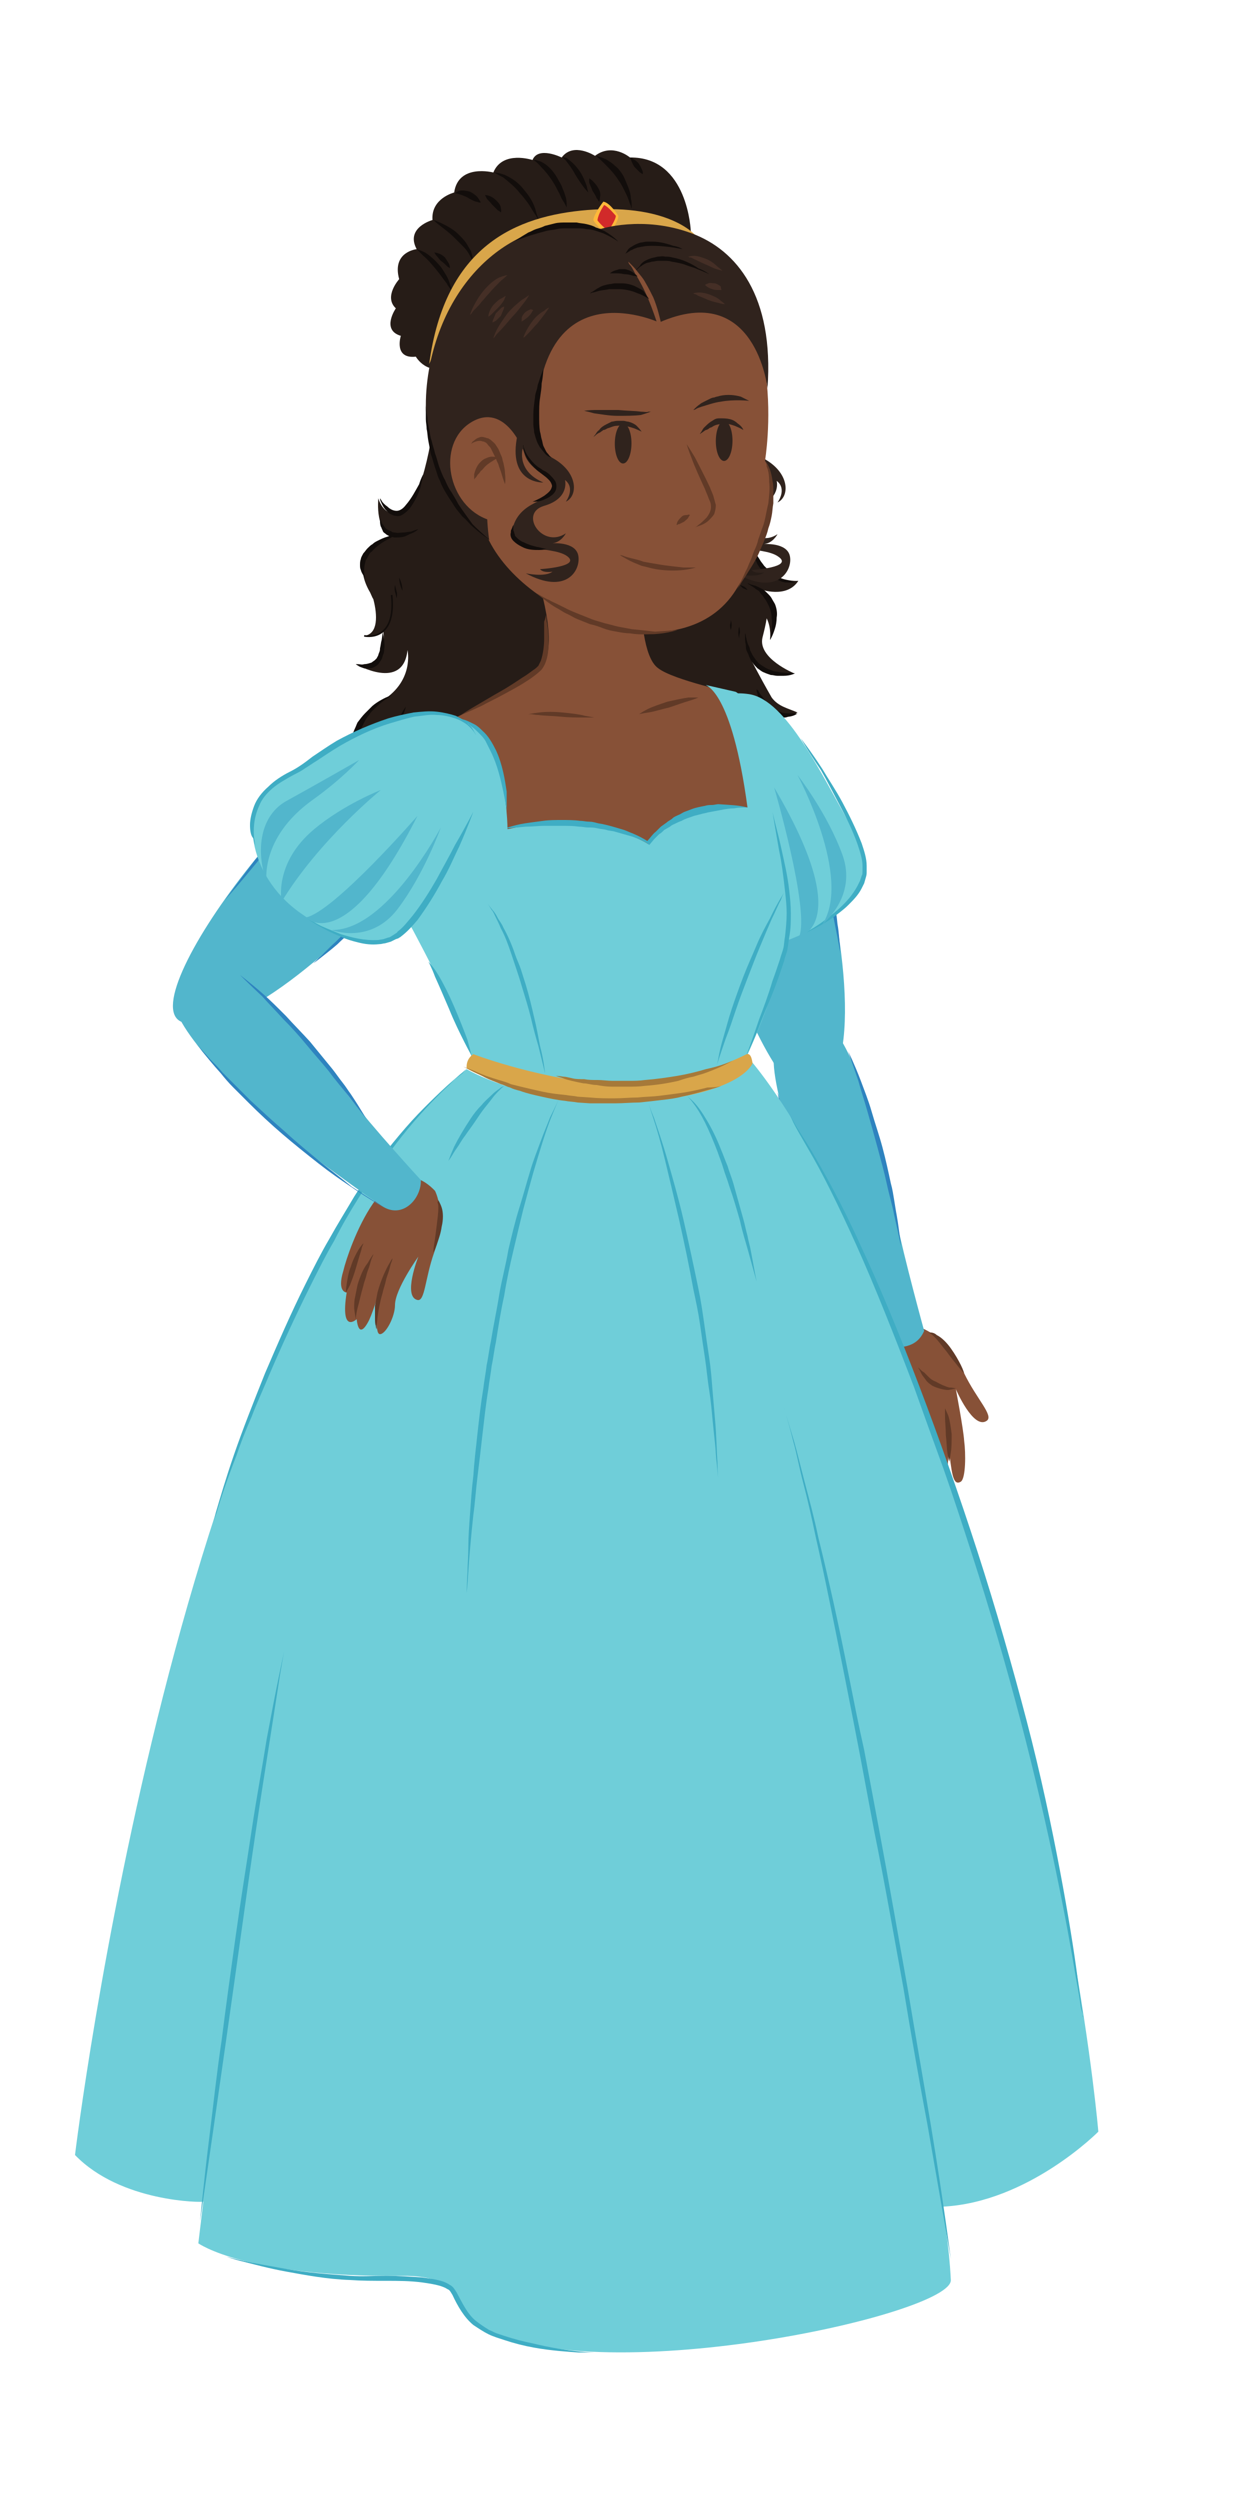 <svg width="150px" height="300px" viewBox="0 0 150 300" version="1.1" xml:space="preserve" xmlns="http://www.w3.org/2000/svg" xmlns:xlink="http://www.w3.org/1999/xlink">
  <!-- Generator: Sketch 49.3 (51167) - http://www.bohemiancoding.com/sketch -->
  <defs/>
  <g>
    <title>princess-d</title>
    <desc>Created with Sketch.</desc>
    <g id="princess-d" stroke="none" stroke-width="1" fill="none" fill-rule="evenodd">
      <g id="Princess-Sassy" transform="translate(9, 18)">
        <g id="Group" transform="translate(33, 23)">
          <path d="M3.5,43.3 C7.8,40.9 6.9,37 6.9,37 C6.4,42 0.7,38.7 0.7,38.7 C3.1,39.5 4.3,37.6 4,34.7 C3.1,35.5 1.7,35.3 1.7,35.3 C3.4,35.1 3.3,32.8 2.8,30.9 C2.6,30.6 2.5,30.2 2.3,29.9 C-0.6,24.6 5.6,23.1 5.6,23.1 C2.9,23.4 3.4,18.8 3.4,18.8 C3.4,18.8 4.2,21.8 6.7,20 C9.2,18.2 10.3,7.9 10.3,7.9 C13,0.8 18,1.8 31.6,1 C45.2,0.2 47.6,19.3 47.9,22.5 C48.5,29.2 53.8,28.7 53.8,28.7 C52.4,30.9 49.2,29.7 49.2,29.7 C49.2,29.7 52.2,31.6 50.4,35.8 C50.4,35.8 50.6,34.4 50,33.2 C49.9,33.9 49.7,34.7 49.5,35.5 C48.9,38 53.3,39.8 53.3,39.8 C50.3,40.9 48.1,38.1 48.1,38.1 C48.1,38.1 49,39.9 50.6,42.7 C51.4,43.8 52.6,44 53.7,44.5 C53.7,44.5 52.6,45.2 51.5,44.8 C51.9,47.4 49.6,49.7 49.6,49.7 C50.7,46.6 46.6,43.5 46.6,43.5 C46.6,43.5 48.8,46.5 47.4,48.5 C46,50.5 48.1,52.4 48.1,52.4 C43.4,51.5 43.5,47.9 43.5,47.9 C41.1,50.6 44.2,55.1 44.2,55.1 C40.8,54.1 40.9,48.9 40.9,48.9 C40.9,48.9 40.3,52.6 41.3,54.9 C42.3,57.2 39.6,58.8 39.6,58.8 C39.6,58.8 41.2,57 38.6,55.6 C36.9,54.7 36.3,52.8 36.1,51.6 C36.3,55.5 32.9,56.9 32.9,56.9 C34.5,55.1 32.8,50.7 32.8,50.7 C32.8,50.7 33.2,53.8 31.6,55.8 C30,57.8 32.2,60.5 32.2,60.5 C29.7,59.5 29.2,57.4 29.2,57.4 C28.6,59.5 29.8,61.9 29.8,61.9 C29.8,61.9 25.4,59.3 26.4,55.5 C27.4,51.7 24.4,49.3 24.4,49.3 C24.4,49.3 25.6,51.9 23.4,55.3 C21.3,58.7 23.7,60.4 23.7,60.4 C19.5,58.9 18.7,54.4 18.7,54.4 C18.4,61.9 11.6,59.1 11.6,59.1 C13,58.9 15.8,54.9 12.6,54.1 C11,53.7 10.5,52.9 10.4,52.3 C10.5,54.6 12.6,55.9 12.6,55.9 C3.5,56 5.2,49.5 5.2,49.5 C1.7,51.8 4.7,54.5 4.7,54.5 C-0.4,54 -0.8,45.7 3.5,43.3 Z" id="Shape" fill="#261C17" fill-rule="nonzero"/>
          <path d="M8.8,15.9 C8.8,15.9 8.7,16.5 8.5,17.3 C8.3,18.1 7.8,19.2 7.1,20.1 C6.9,20.3 6.7,20.5 6.4,20.7 C6.1,20.9 5.8,21 5.5,20.9 C5.2,20.9 4.9,20.7 4.7,20.6 C4.5,20.4 4.3,20.2 4.2,20.1 C3.9,19.7 3.8,19.4 3.7,19.2 C3.6,19 3.6,18.8 3.6,18.8 C3.6,18.8 3.7,18.9 3.8,19.1 C3.9,19.3 4.2,19.6 4.5,19.8 C4.8,20.1 5.2,20.3 5.6,20.3 C6,20.3 6.4,20 6.7,19.6 C7.4,18.8 7.9,17.8 8.3,17.1 C8.5,16.4 8.8,15.9 8.8,15.9 Z" id="Shape" fill="#120D0B" fill-rule="nonzero"/>
          <path d="M5.7,23.1 C5.7,23.1 5.3,23.3 4.6,23.7 C4,24 3.2,24.5 2.6,25.2 C2.4,25.3 2.3,25.5 2.2,25.7 C2.1,25.9 2,26.1 1.9,26.2 C1.8,26.6 1.7,27 1.7,27.3 C1.7,27.5 1.7,27.6 1.7,27.8 C1.7,27.9 1.8,28.1 1.8,28.2 C1.8,28.4 1.9,28.5 1.9,28.5 C1.9,28.5 1.8,28.4 1.7,28.2 C1.6,28 1.4,27.8 1.3,27.4 C1.2,27.2 1.2,27 1.2,26.8 C1.2,26.6 1.2,26.3 1.3,26.1 C1.3,25.9 1.5,25.6 1.6,25.4 C1.8,25.2 1.9,25 2.1,24.8 C2.3,24.6 2.5,24.4 2.7,24.3 C2.9,24.1 3.1,24 3.3,23.9 C3.7,23.7 4.1,23.5 4.5,23.4 C5.2,23.1 5.7,23.1 5.7,23.1 Z" id="Shape" fill="#120D0B" fill-rule="nonzero"/>
          <path d="M0.7,38.7 C0.7,38.7 0.8,38.7 1,38.7 C1.2,38.7 1.4,38.8 1.7,38.7 C2,38.7 2.3,38.6 2.6,38.5 C2.7,38.4 2.9,38.3 3,38.2 L3.2,38 L3.3,37.8 C3.4,37.7 3.4,37.5 3.5,37.3 C3.6,37.1 3.6,36.9 3.6,36.8 C3.7,36.4 3.7,36.1 3.8,35.8 C3.9,35.2 3.9,34.8 3.9,34.8 C3.9,34.8 4,35.2 4.1,35.8 C4.1,36.1 4.2,36.5 4.1,36.9 C4.1,37.1 4.1,37.3 4,37.5 C3.9,37.7 3.9,37.9 3.8,38.1 L3.6,38.4 L3.4,38.7 C3.2,38.9 3,39 2.8,39.1 C2.6,39.2 2.4,39.2 2.2,39.2 C2,39.2 1.8,39.2 1.7,39.2 C1.4,39.1 1.1,39 1,38.9 C0.8,38.8 0.7,38.7 0.7,38.7 Z" id="Shape" fill="#120D0B" fill-rule="nonzero"/>
          <path d="M5.1,42.4 C5.1,42.4 4.9,42.5 4.5,42.8 C4.1,43 3.6,43.4 3.1,43.9 C2.8,44.2 2.5,44.4 2.3,44.8 C2,45.1 1.8,45.5 1.6,45.9 C1.5,46.1 1.4,46.3 1.3,46.5 C1.1,46.8 1,47 1,47.2 L0.8,48 C0.8,48.2 0.8,48.5 0.8,48.7 C0.8,48.9 0.8,49.2 0.8,49.4 C0.8,49.6 0.8,49.9 0.9,50.1 C1,50.6 1.1,51 1.3,51.5 C1.5,51.9 1.7,52.3 1.9,52.7 C2.1,53.1 2.4,53.4 2.6,53.6 C3.1,54.1 3.7,54.4 4.1,54.5 C4.5,54.6 4.8,54.6 4.8,54.6 C4.8,54.6 4.5,54.7 4.1,54.6 C3.7,54.5 3,54.4 2.4,53.8 C2.1,53.6 1.8,53.2 1.5,52.9 C1.2,52.5 1,52.1 0.8,51.7 C0.6,51.3 0.4,50.8 0.3,50.3 C0.2,50.1 0.2,49.8 0.2,49.5 C0.2,49.2 0.1,49 0.1,48.7 C0.1,48.4 0.1,48.2 0.1,47.9 C0.2,47.6 0.2,47.4 0.3,47.1 C0.4,46.9 0.5,46.6 0.6,46.4 C0.7,46.2 0.8,45.9 0.9,45.7 C1.2,45.3 1.5,44.9 1.8,44.6 C2.1,44.3 2.4,44 2.7,43.7 C3.3,43.2 3.9,42.9 4.3,42.7 C4.8,42.5 5.1,42.4 5.1,42.4 Z" id="Shape" fill="#120D0B" fill-rule="nonzero"/>
          <path d="M12.8,56 C12.8,56 11.9,56.2 10.5,56.1 C10.2,56.1 9.8,56 9.4,55.9 C9,55.8 8.6,55.7 8.2,55.5 C8,55.4 7.8,55.3 7.6,55.2 C7.4,55.1 7.2,55 7,54.8 L6.4,54.3 C6.2,54.1 6.1,53.9 5.9,53.7 L5.7,53.4 C5.6,53.3 5.6,53.2 5.6,53.1 L5.3,52.4 C5.2,51.9 5.1,51.5 5.1,51 C5.1,50.6 5.1,50.1 5.2,49.7 C5.3,49.3 5.4,48.9 5.5,48.6 C5.6,48.3 5.7,48 5.8,47.7 C5.9,47.4 6,47.2 6.1,47 C6.3,46.6 6.4,46.4 6.4,46.4 C6.4,46.4 6.3,46.6 6.2,47 C6.1,47.4 5.9,47.9 5.8,48.6 C5.7,48.9 5.7,49.3 5.6,49.7 C5.6,50.1 5.6,50.5 5.6,50.9 C5.6,51.3 5.7,51.7 5.8,52.1 L6.1,52.7 C6.1,52.8 6.2,52.9 6.2,53 L6.4,53.3 C6.5,53.5 6.6,53.7 6.8,53.8 L7.3,54.2 C7.5,54.3 7.7,54.4 7.8,54.5 C8,54.6 8.2,54.7 8.4,54.8 C8.8,55 9.2,55.1 9.5,55.2 C9.9,55.3 10.2,55.4 10.6,55.5 C11.9,56 12.8,56 12.8,56 Z" id="Shape" fill="#120D0B" fill-rule="nonzero"/>
          <path d="M1.7,35.3 C1.7,35.3 5.6,36.2 5,30.4" id="Shape" stroke="#120D0B" stroke-width="0.195"/>
          <path d="M5.7,47.4 C5.7,47.4 5.8,46.8 6.1,46.2 C6.3,45.6 6.7,45.1 6.7,45.1 C6.7,45.1 6.6,45.7 6.3,46.3 C6.1,46.9 5.7,47.4 5.7,47.4 Z" id="Shape" fill="#120D0B" fill-rule="nonzero"/>
          <path d="M5.9,45.5 C5.9,45.5 6,45 6.2,44.6 C6.4,44.2 6.7,43.8 6.7,43.8 C6.7,43.8 6.6,44.3 6.4,44.7 C6.2,45.1 5.9,45.5 5.9,45.5 Z" id="Shape" fill="#120D0B" fill-rule="nonzero"/>
          <path d="M5.6,30.8 C5.6,30.8 5.5,30.4 5.4,30 C5.3,29.6 5.4,29.2 5.4,29.2 C5.4,29.2 5.5,29.6 5.6,30 C5.7,30.3 5.6,30.8 5.6,30.8 Z" id="Shape" fill="#120D0B" fill-rule="nonzero"/>
          <path d="M6.3,29.9 C6.3,29.9 6.1,29.5 6,29.1 C5.9,28.7 5.9,28.3 5.9,28.3 C5.9,28.3 6.1,28.7 6.2,29.1 C6.3,29.5 6.3,29.9 6.3,29.9 Z" id="Shape" fill="#120D0B" fill-rule="nonzero"/>
          <path d="M8.2,22.5 C8.2,22.5 7.9,22.8 7.4,23 C7.1,23.1 6.8,23.3 6.5,23.4 C6.1,23.5 5.7,23.5 5.3,23.5 C4.9,23.4 4.5,23.3 4.2,23 C4,22.9 3.9,22.7 3.9,22.6 C3.8,22.5 3.8,22.3 3.7,22.2 C3.6,21.9 3.6,21.7 3.6,21.5 C3.6,21.3 3.6,21.2 3.6,21.2 C3.6,21.2 3.6,21.3 3.7,21.4 C3.7,21.5 3.8,21.6 3.8,21.7 C3.8,21.8 3.9,21.9 4,22 C4.1,22.2 4.3,22.5 4.6,22.6 C4.7,22.7 4.9,22.7 5,22.8 C5.1,22.9 5.3,22.9 5.4,22.9 C5.7,23 6.1,22.9 6.4,22.9 C6.7,22.9 7,22.8 7.3,22.8 C7.8,22.6 8.2,22.5 8.2,22.5 Z" id="Shape" fill="#120D0B" fill-rule="nonzero"/>
          <path d="M53.4,39.8 C53.4,39.8 52.9,40.1 52,40.1 C51.8,40.1 51.5,40.1 51.3,40.1 C51,40.1 50.8,40 50.5,40 C50.2,39.9 49.9,39.8 49.7,39.7 C49.4,39.6 49.2,39.4 48.9,39.2 C48.7,39 48.5,38.8 48.3,38.5 C48.1,38.3 48,38 47.9,37.8 C47.8,37.5 47.7,37.3 47.6,37.1 C47.5,36.9 47.5,36.6 47.5,36.4 C47.4,36 47.4,35.6 47.4,35.4 C47.4,35.2 47.4,35 47.4,35 C47.4,35 47.5,35.1 47.5,35.4 C47.6,35.6 47.6,36 47.8,36.4 C47.9,36.6 48,36.8 48,37 C48.1,37.2 48.2,37.4 48.3,37.6 C48.4,37.8 48.6,38 48.7,38.2 C48.9,38.4 49,38.6 49.2,38.7 C49.6,39 50.1,39.3 50.5,39.4 C50.7,39.5 51,39.6 51.2,39.6 C51.4,39.6 51.6,39.7 51.8,39.7 C52.2,39.7 52.6,39.8 52.8,39.7 C53.2,39.8 53.4,39.8 53.4,39.8 Z" id="Shape" fill="#120D0B" fill-rule="nonzero"/>
          <path d="M50.4,35.8 C50.4,35.8 50.5,35.3 50.6,34.5 C50.6,34.1 50.7,33.7 50.6,33.2 C50.6,32.7 50.5,32.3 50.3,31.8 C50.2,31.6 50.1,31.4 50,31.2 C49.9,31 49.7,30.8 49.6,30.6 C49.5,30.4 49.3,30.3 49.2,30.1 C49.1,29.9 48.9,29.8 48.7,29.7 C48.4,29.4 48.1,29.3 48,29.2 C47.8,29.1 47.7,29 47.7,29 C47.7,29 47.8,29 48,29.1 C48.2,29.2 48.5,29.2 48.9,29.4 C49.1,29.5 49.3,29.6 49.5,29.7 C49.7,29.8 49.9,30 50.1,30.2 C50.3,30.4 50.5,30.6 50.6,30.8 C50.7,31 50.9,31.3 51,31.5 C51.2,32 51.3,32.6 51.2,33.1 C51.2,33.6 51.1,34.1 51,34.4 C50.7,35.4 50.4,35.8 50.4,35.8 Z" id="Shape" fill="#120D0B" fill-rule="nonzero"/>
          <path d="M53.8,28.8 C53.8,28.8 53.7,28.8 53.4,28.9 C53.1,28.9 52.7,28.9 52.3,28.9 C52.1,28.9 51.8,28.8 51.6,28.7 C51.4,28.6 51.1,28.5 50.8,28.4 C50.5,28.3 50.3,28.1 50,27.9 C49.7,27.7 49.5,27.5 49.3,27.3 C49.1,27 48.9,26.8 48.8,26.5 C48.7,26.2 48.5,26 48.4,25.7 C48.3,25.4 48.2,25.2 48.1,24.9 C48.1,24.6 48,24.4 48,24.2 C47.9,23.8 48,23.4 47.9,23.1 C47.9,22.8 47.9,22.7 47.9,22.7 C47.9,22.7 47.9,22.8 48,23.1 C48.1,23.4 48.1,23.7 48.3,24.1 C48.4,24.3 48.4,24.5 48.5,24.8 C48.6,25 48.7,25.3 48.8,25.5 C48.9,25.8 49.1,26 49.2,26.2 C49.3,26.4 49.5,26.6 49.7,26.9 C49.9,27.1 50.1,27.3 50.3,27.5 C50.5,27.7 50.7,27.8 51,28 C51.2,28.2 51.5,28.2 51.7,28.4 C51.9,28.5 52.1,28.6 52.4,28.6 C52.8,28.7 53.2,28.8 53.4,28.9 C53.7,28.8 53.8,28.8 53.8,28.8 Z" id="Shape" fill="#120D0B" fill-rule="nonzero"/>
          <path d="M53.7,44.6 C53.7,44.6 53.4,44.9 52.7,45 C52.5,45 52.4,45.1 52.2,45.1 C52,45.1 51.8,45.1 51.6,45.1 C51.4,45.1 51.2,45 51,44.9 C50.8,44.8 50.6,44.7 50.4,44.6 C50,44.3 49.7,44 49.5,43.7 C49.3,43.4 49.1,43 49,42.7 C48.9,42.4 48.9,42.1 48.8,42 C48.8,41.8 48.8,41.7 48.8,41.7 C48.8,41.7 48.9,41.8 49,41.9 C49.1,42.1 49.2,42.3 49.4,42.5 C49.5,42.6 49.6,42.8 49.7,42.9 C49.8,43 49.9,43.2 50,43.3 C50.1,43.4 50.3,43.6 50.4,43.7 C50.5,43.8 50.7,43.9 50.8,44 C51,44.1 51.1,44.2 51.3,44.3 C51.5,44.4 51.6,44.4 51.8,44.5 C52.1,44.6 52.5,44.6 52.8,44.6 C53.1,44.6 53.4,44.6 53.5,44.6 C53.5,44.7 53.7,44.6 53.7,44.6 Z" id="Shape" fill="#120D0B" fill-rule="nonzero"/>
          <path d="M46.7,35.6 C46.7,35.6 46.6,35.3 46.6,34.9 C46.6,34.5 46.7,34.2 46.7,34.2 C46.7,34.2 46.8,34.5 46.8,34.9 C46.7,35.2 46.7,35.6 46.7,35.6 Z" id="Shape" fill="#120D0B" fill-rule="nonzero"/>
          <path d="M45.7,33.4 C45.7,33.4 45.8,33.7 45.8,34 C45.8,34.3 45.7,34.6 45.7,34.6 C45.7,34.6 45.6,34.3 45.6,34 C45.7,33.7 45.7,33.4 45.7,33.4 Z" id="Shape" fill="#120D0B" fill-rule="nonzero"/>
          <path d="M47.7,29.8 C47.7,29.8 47.4,29.7 47.2,29.6 C47,29.5 46.8,29.2 46.8,29.2 C46.8,29.2 47.1,29.3 47.3,29.4 C47.6,29.6 47.7,29.8 47.7,29.8 Z" id="Shape" fill="#120D0B" fill-rule="nonzero"/>
        </g>
        <g id="Group" transform="translate(71, 65)" fill-rule="nonzero">
          <g transform="translate(25, 76)" id="Shape">
            <path d="M5.4,0.3 C5.4,0.3 8.6,1.2 10.7,5.8 C12.2,8.9 14.3,10.9 13.4,11.5 C11.8,12.6 9.7,7.7 9.7,7.7 C9.7,7.7 10.6,12.4 10.7,13.9 C10.9,15.4 10.9,18.4 10.3,18.8 C9.3,19.4 9.2,17.6 8.8,14.4 C8.8,14.4 8.9,17.1 8.4,18.6 C8,19.8 6.9,20.4 6.5,18.8 C6.5,18.8 5.9,21.4 4.4,18.7 C4.4,18.7 2.8,20.3 2.6,13.5 C2.6,10.6 -3.3,0.2 5.4,0.3 Z" fill="#875137"/>
            <path d="M4.5,18.7 C4.5,18.7 4.5,18.2 4.5,17.5 C4.5,16.8 4.5,15.8 4.4,14.8 C4.4,13.8 4.3,12.9 4.3,12.1 C4.3,11.4 4.3,10.9 4.3,10.9 C4.3,10.9 4.5,11.4 4.7,12.1 C4.9,12.8 5,13.8 5.1,14.8 C5.1,15.8 5.1,16.8 4.9,17.5 C4.7,18.2 4.5,18.7 4.5,18.7 Z" fill="#613A27"/>
            <path d="M6.7,19.2 C6.7,19.2 6.7,18.7 6.7,17.9 C6.7,17.1 6.7,16.1 6.6,15.1 C6.6,14.1 6.5,13 6.4,12.3 C6.4,11.9 6.4,11.6 6.3,11.4 C6.3,11.2 6.3,11 6.3,11 C6.3,11 6.5,11.5 6.7,12.2 C6.9,13 7.1,14 7.2,15.1 C7.2,16.2 7.2,17.2 7,18 C6.9,18.7 6.7,19.2 6.7,19.2 Z" fill="#613A27"/>
            <path d="M8.9,16.4 C8.9,16.4 8.8,16 8.7,15.4 C8.6,14.8 8.6,14 8.5,13.2 C8.5,12.4 8.4,11.6 8.4,11 C8.4,10.7 8.4,10.4 8.4,10.3 C8.4,10.1 8.4,10 8.4,10 C8.4,10 8.6,10.4 8.8,10.9 C9,11.5 9.1,12.3 9.2,13.1 C9.2,13.9 9.2,14.7 9.1,15.3 C9,16 8.9,16.4 8.9,16.4 Z" fill="#613A27"/>
            <path d="M6.4,0.9 C6.4,0.9 6.5,0.9 6.7,0.9 C6.9,0.9 7.2,1 7.4,1.2 C8,1.5 8.6,2.1 9.1,2.8 C9.6,3.5 10,4.2 10.3,4.8 C10.6,5.4 10.7,5.8 10.7,5.8 C10.7,5.8 10.4,5.5 10,5 C9.6,4.5 9.1,3.9 8.6,3.2 C8.1,2.6 7.6,1.9 7.2,1.5 C7,1.3 6.8,1.1 6.6,1 C6.5,0.9 6.4,0.9 6.4,0.9 Z" fill="#613A27"/>
            <path d="M9.7,7.6 C9.7,7.6 9.4,7.7 8.8,7.8 C8.3,7.8 7.5,7.6 6.9,7.3 C6.6,7.1 6.3,6.9 6.1,6.6 C5.9,6.3 5.7,6.1 5.6,5.9 C5.5,5.7 5.4,5.5 5.3,5.3 C5.2,5.2 5.2,5.1 5.2,5.1 C5.2,5.1 5.3,5.2 5.4,5.3 C5.5,5.4 5.7,5.6 5.9,5.7 C6.1,5.9 6.3,6.1 6.5,6.3 C6.7,6.5 7,6.7 7.3,6.8 C7.8,7.1 8.5,7.4 8.9,7.5 C9.3,7.5 9.7,7.6 9.7,7.6 Z" fill="#613A27"/>
          </g>
          <g transform="translate(12, 39)" id="Shape">
            <g>
              <path d="M8,1.5 C11.3,5.4 13.9,16.5 15.5,24.1 C16.5,29 18.9,37.7 18.9,37.7 C18,39.8 16,39.8 14,39.6 C14,39.6 12.1,35.9 8.5,28.8 C4.6,21.1 -0.1,7 1,4 C2.4,0.4 6.4,-0.5 8,1.5 Z" fill="#52B6CC"/>
              <path d="M9.8,4.2 C9.8,4.2 10.5,5.6 11.3,7.7 C11.7,8.8 12.2,10 12.6,11.4 C13,12.8 13.5,14.2 13.9,15.7 C14.3,17.2 14.6,18.6 14.9,20 C15.1,20.7 15.2,21.4 15.3,22 C15.4,22.6 15.5,23.3 15.6,23.8 C15.8,24.9 15.9,25.9 16,26.5 C16.1,27.2 16.1,27.5 16.1,27.5 C16.1,27.5 15.8,26 15.3,23.8 C15.1,22.7 14.7,21.4 14.4,20 C14.1,18.6 13.7,17.2 13.3,15.7 C12.9,14.2 12.5,12.8 12.1,11.4 C11.7,10 11.3,8.8 11,7.7 C10.3,5.7 9.8,4.2 9.8,4.2 Z" fill="#2E83BF"/>
            </g>
            <path d="M13.9,39.2 C13.9,39.2 13.6,38.8 13.1,38 C12.6,37.2 12,36.2 11.2,34.8 C10.5,33.5 9.6,31.9 8.8,30.2 C8,28.5 7.1,26.6 6.3,24.7 C5.5,22.8 4.8,20.9 4.1,19.1 C3.8,18.2 3.5,17.3 3.2,16.5 C2.9,15.7 2.7,14.9 2.5,14.1 C2.1,12.6 1.8,11.4 1.6,10.5 C1.4,9.6 1.3,9.1 1.3,9.1 C1.3,9.1 1.5,9.6 1.7,10.4 C1.8,10.8 2,11.3 2.2,11.9 C2.4,12.5 2.6,13.2 2.9,13.9 C3.4,15.4 4,17 4.6,18.8 C5.3,20.6 6,22.5 6.8,24.4 C7.6,26.3 8.4,28.1 9.2,29.9 C10,31.6 10.8,33.2 11.5,34.6 C13,37.4 13.9,39.2 13.9,39.2 Z" fill="#2E83BF"/>
          </g>
          <g id="Shape">
            <g transform="translate(2, 0)">
              <path d="M15.6,15.3 C14.3,10.8 7.5,-7.5 2.1,4.2 C-3.1,15.4 11,53.2 16.5,48.4 C22,43.6 18.5,25.5 15.6,15.3 Z" fill="#52B6CC"/>
              <path d="M13.1,8.5 C13.1,8.5 13.7,9.9 14.5,12 C14.9,13.1 15.3,14.3 15.7,15.6 C16.1,16.9 16.5,18.4 16.9,19.8 C17.3,21.2 17.6,22.7 17.9,24.1 C18.2,25.5 18.4,26.8 18.5,27.9 C18.7,29 18.7,29.9 18.8,30.6 C18.8,31.3 18.9,31.6 18.9,31.6 C18.9,31.6 18.8,31.2 18.7,30.6 C18.6,30 18.4,29 18.2,28 C18,26.9 17.7,25.6 17.4,24.3 C17.1,22.9 16.8,21.5 16.4,20.1 C16.1,18.7 15.7,17.2 15.3,15.9 C14.9,14.6 14.6,13.3 14.2,12.2 C13.6,10 13.1,8.5 13.1,8.5 Z" fill="#2E83BF"/>
              <path d="M5.5,0.5 C5.5,0.5 5.4,0.6 5.1,0.7 C4.9,0.8 4.5,1.1 4.1,1.4 C3.7,1.8 3.3,2.2 3,2.9 C2.8,3.2 2.7,3.6 2.5,3.9 C2.4,4.1 2.3,4.3 2.3,4.5 C2.2,4.7 2.2,4.9 2.1,5.1 C1.8,5.9 1.7,6.9 1.5,7.9 C1.4,8.4 1.4,8.9 1.4,9.5 C1.4,10 1.3,10.6 1.3,11.1 C1.3,12.2 1.3,13.4 1.5,14.5 C1.6,15.7 1.7,16.8 1.9,18 C2.1,19.2 2.2,20.4 2.5,21.5 C2.8,22.6 3,23.8 3.2,24.9 C3.5,26 3.8,27 4,28 C4.3,29 4.5,29.9 4.7,30.8 C5.8,34.2 6.4,36.5 6.4,36.5 C6.4,36.5 5.6,34.3 4.3,30.9 C4,30 3.8,29.1 3.5,28.1 C3.2,27.1 2.9,26.1 2.6,25 C2.3,23.9 2.1,22.8 1.8,21.6 C1.5,20.5 1.4,19.3 1.1,18.1 C0.9,16.9 0.8,15.7 0.7,14.5 C0.6,13.3 0.6,12.2 0.6,11 C0.6,10.4 0.6,9.9 0.7,9.3 C0.8,8.8 0.8,8.2 0.9,7.7 C1.1,6.7 1.3,5.7 1.6,4.9 C1.7,4.7 1.7,4.5 1.8,4.3 C1.9,4.1 2,3.9 2.1,3.7 C2.3,3.3 2.4,3 2.7,2.7 C3.1,2.1 3.5,1.6 3.9,1.3 C4.3,1 4.7,0.8 4.9,0.6 C5.4,0.5 5.5,0.5 5.5,0.5 Z" fill="#2E83BF"/>
            </g>
            <g>
              <g>
                <path d="M9.9,0.3 C6.6,-0.2 3.7,1 1.6,8.2 C-0.5,15.4 0.7,17.1 0.5,24.6 C0.4,28.6 7.5,32.7 15.1,29.6 C22.7,26.5 25.6,22.2 22.1,16.1 C18.6,10 14.4,1 9.9,0.3 Z" fill="#6FCED9"/>
                <path d="M16.1,5.6 C16.1,5.6 17.2,7 18.7,9.3 C19.4,10.5 20.3,11.8 21.1,13.3 C21.9,14.8 22.7,16.4 23.4,18.2 C23.7,19.1 24,20 24,20.9 C24,21 24,21.1 24,21.3 L24,21.6 C24,21.8 24,22 23.9,22.3 L23.7,23 L23.4,23.6 C23,24.4 22.4,25 21.8,25.6 C21.2,26.2 20.6,26.6 20.1,27 C19,27.8 18,28.3 17.2,28.7 C16.5,29.1 16.1,29.2 16.1,29.2 C16.1,29.2 16.5,29 17.2,28.6 C17.9,28.2 18.8,27.6 19.9,26.7 C20.9,25.9 22.1,24.8 22.9,23.3 L23.2,22.7 L23.4,22.1 C23.5,21.9 23.5,21.7 23.5,21.5 L23.5,21.2 C23.5,21.2 23.5,21 23.5,20.9 C23.5,20.1 23.2,19.2 22.9,18.3 C22.3,16.6 21.5,15 20.7,13.5 C19.9,12 19.2,10.6 18.5,9.4 C17,7.2 16.1,5.6 16.1,5.6 Z" fill="#3FADC4"/>
                <path d="M8.5,0.3 C8.5,0.3 7.9,0.2 7,0.5 C6.5,0.6 6,0.9 5.5,1.3 C5,1.7 4.4,2.3 4,3 C3.5,3.7 3.1,4.5 2.7,5.4 C2.4,6.3 2,7.3 1.8,8.3 C1.3,10.3 0.9,12.6 0.9,14.8 C0.8,15.9 0.9,17.1 0.9,18.2 C0.9,18.8 0.9,19.3 0.9,19.9 C0.9,20.2 0.9,20.5 0.9,20.8 C0.9,21.1 0.8,21.3 0.8,21.6 C0.7,22.6 0.7,23.6 0.8,24.6 C0.9,25.5 1.3,26.4 1.7,27.1 C2.1,27.8 2.7,28.3 3.2,28.8 C3.5,29 3.7,29.2 4,29.3 C4.3,29.4 4.5,29.6 4.7,29.7 C5.1,29.9 5.5,30 5.8,30.1 C6.1,30.2 6.2,30.2 6.2,30.2 C6.2,30.2 6.1,30.2 5.8,30.1 C5.5,30 5.1,30 4.7,29.8 C4.5,29.7 4.2,29.6 3.9,29.5 C3.6,29.3 3.4,29.2 3.1,29 C2.5,28.6 1.9,28.1 1.4,27.3 C0.9,26.6 0.5,25.7 0.3,24.7 C0.1,23.7 0.1,22.6 0.2,21.6 C0.2,21.3 0.3,21.1 0.3,20.8 C0.3,20.6 0.3,20.3 0.3,20 C0.3,19.5 0.3,18.9 0.2,18.3 C0.2,17.2 0.1,16 0.2,14.9 C0.3,12.6 0.7,10.3 1.2,8.2 C1.5,7.2 1.8,6.2 2.2,5.3 C2.6,4.4 3.1,3.6 3.6,2.9 C4.1,2.2 4.7,1.6 5.3,1.3 C5.9,0.9 6.5,0.7 6.9,0.5 C7.4,0.4 7.8,0.3 8.1,0.4 C8.4,0.3 8.5,0.3 8.5,0.3 Z" fill="#3FADC4"/>
              </g>
              <path d="M9.9,31 C9.9,31 5,28.9 4.6,21 C4.4,16.7 3.6,13.6 3.6,13.6 C3.6,13.6 3.2,20 3,23.5 C2.7,27.2 5.7,30 9.9,31 Z" fill="#52B6CC"/>
              <path d="M18.7,27.9 C18.7,27.9 22.9,24.6 21.1,19.6 C19.3,14.6 15.7,10 15.7,10 C15.7,10 22.3,22.3 18.7,27.9 Z" fill="#52B6CC"/>
              <path d="M12.7,30.8 C12.7,30.8 8.3,29.1 7.5,22.8 C6.9,18.1 7.8,13.6 7.8,13.6 C7.8,13.6 8.9,22.9 12.7,30.8 Z" fill="#52B6CC"/>
              <path d="M12.9,11.5 C12.9,11.5 17.2,26.2 15.9,29.4 C15.9,29.4 22.7,28.1 12.9,11.5 Z" fill="#52B6CC"/>
            </g>
          </g>
        </g>
        <g id="Group" transform="translate(36, 50)" fill-rule="nonzero">
          <g transform="translate(1, 0)" id="Shape">
            <path d="M18.4,1.1 C18.4,1.1 21.3,9.5 18.9,12.2 C16.5,14.9 3.8,20.3 3.8,20.3 C3.8,20.3 -4.4,25.5 4,43.9 C7.6,51.9 44.9,42.3 45.9,36.5 C46.9,30.7 42.2,15.2 42.2,15.2 C42.2,15.2 34.8,13.6 33,12.2 C31.1,10.9 31,5.2 31,5.2 C31,5.2 24.5,-2.3 18.4,1.1 Z" fill="#875137"/>
            <path d="M19.5,5.8 C19.5,5.8 19.6,6.1 19.6,6.5 C19.7,7 19.8,7.7 19.8,8.5 C19.8,9.3 19.9,10.3 19.5,11.4 C19.4,11.7 19.3,11.9 19.1,12.2 C18.9,12.5 18.7,12.6 18.5,12.8 C18,13.2 17.6,13.5 17.1,13.8 C16.2,14.4 15.2,14.9 14.3,15.4 C13.4,15.9 12.5,16.3 11.8,16.7 C10.3,17.4 9.3,17.8 9.3,17.8 C9.3,17.8 10.2,17.2 11.6,16.4 C12.3,16 13.1,15.5 14,15 C14.9,14.5 15.8,13.9 16.7,13.3 C17.2,13 17.6,12.7 18,12.4 C18.2,12.3 18.5,12 18.6,11.9 C18.7,11.7 18.8,11.5 18.9,11.3 C19.2,10.4 19.3,9.4 19.3,8.6 C19.3,7.8 19.3,7.1 19.3,6.6 C19.5,6.1 19.5,5.8 19.5,5.8 Z" fill="#613A27"/>
            <path d="M25.3,18.1 C25.3,18.1 24.8,18.1 24,18.1 C23.2,18.1 22.2,18.1 21.3,18 C20.3,17.9 19.3,17.9 18.6,17.8 C18.2,17.8 17.9,17.7 17.7,17.7 C17.5,17.7 17.4,17.7 17.4,17.7 C17.4,17.7 17.9,17.6 18.7,17.5 C19.5,17.4 20.5,17.4 21.5,17.5 C22.5,17.6 23.5,17.7 24.2,17.9 C24.8,18 25.3,18.1 25.3,18.1 Z" fill="#613A27"/>
            <path d="M37.8,15.7 C37.8,15.7 37.4,15.9 36.7,16.1 C36,16.3 35.2,16.6 34.3,16.9 C33.4,17.1 32.5,17.4 31.8,17.5 C31.1,17.6 30.7,17.7 30.7,17.7 C30.7,17.7 31.1,17.4 31.7,17.1 C32.3,16.8 33.2,16.5 34.1,16.2 C35,16 35.9,15.8 36.6,15.7 C37.3,15.7 37.8,15.7 37.8,15.7 Z" fill="#613A27"/>
          </g>
          <g transform="translate(0, 14)" id="Shape">
            <g>
              <path d="M44.7,14.9 C44.7,14.9 36.8,14.3 32.8,19.3 C32.8,19.3 26.7,15.2 15.9,17.5 C15.9,17.5 15.9,3.6 8.4,4.3 C6.9,4.7 4.9,5.9 4.2,6.5 C3.5,7.1 0.7,9.2 0.8,16.3 C0.9,24.3 5.5,31.2 4.4,29.3 C3.3,27.4 10.5,40.2 11.9,45.9 C11.9,45.9 30.6,54.6 44.5,45 C44.5,45 47.7,38.2 49.4,31.4 C50.6,26.6 48,18.5 46.9,11.7 C45.1,1.1 43.2,1 43.2,1 L39.7,0.2 C39.7,0.3 42.8,0.8 44.7,14.9 Z" fill="#6FCED9"/>
              <path d="M44.5,44.8 C44.5,44.8 45.2,43 46.1,40.3 C46.6,39 47.2,37.4 47.7,35.7 C48,34.9 48.3,34 48.6,33.1 C48.7,32.7 48.9,32.2 49,31.8 C49.1,31.4 49.1,30.9 49.2,30.4 C49.3,29.5 49.4,28.5 49.4,27.6 C49.4,26.7 49.3,25.8 49.2,24.9 C49,23.1 48.8,21.5 48.5,20.1 C48,17.3 47.7,15.4 47.7,15.4 C47.7,15.4 47.8,15.9 48,16.7 C48.2,17.5 48.5,18.6 48.8,20 C49.1,21.4 49.5,23 49.7,24.8 C49.8,25.7 49.9,26.6 49.9,27.6 C49.9,28.5 49.9,29.5 49.7,30.5 L49.6,31.2 C49.6,31.4 49.5,31.7 49.5,31.9 C49.4,32.4 49.2,32.8 49.1,33.3 C48.8,34.2 48.5,35.1 48.2,35.9 C47.6,37.6 46.9,39.1 46.4,40.4 C45.4,43.1 44.5,44.8 44.5,44.8 Z" fill="#3FADC4"/>
              <path d="M11.6,44.7 C11.6,44.7 11.2,44 10.7,43 C10.2,42 9.5,40.6 8.9,39.1 C8.3,37.7 7.7,36.3 7.2,35.2 C6.8,34.1 6.4,33.4 6.4,33.4 C6.4,33.4 7,34 7.6,35 C8.2,36 8.9,37.4 9.5,38.8 C10.1,40.2 10.7,41.7 11.1,42.8 C11.4,43.9 11.6,44.7 11.6,44.7 Z" fill="#3FADC4"/>
              <path d="M44.7,14.9 C44.1,14.9 43.6,14.9 43.1,15 C42.6,15 42,15.1 41.5,15.2 C41,15.3 40.4,15.4 39.9,15.5 C39.6,15.6 39.4,15.6 39.1,15.7 L38.3,15.9 C37.8,16.1 37.3,16.2 36.8,16.5 C36.5,16.6 36.3,16.7 36.1,16.8 C35.9,16.9 35.6,17 35.4,17.2 L34.7,17.6 C34.5,17.8 34.3,18 34.1,18.1 C33.9,18.3 33.7,18.5 33.5,18.7 L33,19.3 L32.9,19.4 L32.8,19.3 C32.2,18.9 31.5,18.6 30.9,18.4 C30.2,18.2 29.5,18 28.8,17.8 C28.5,17.7 28.1,17.7 27.8,17.6 C27.5,17.5 27.1,17.5 26.7,17.4 C26.3,17.3 26,17.3 25.6,17.3 C25.2,17.3 24.9,17.2 24.5,17.2 C23.8,17.1 23.1,17.1 22.4,17.1 C21.7,17.1 21,17.1 20.3,17.1 C19.6,17.1 18.9,17.2 18.1,17.2 L15.9,17.4 L15.9,17.3 C16.6,17.1 17.3,16.9 18,16.8 C18.7,16.7 19.4,16.6 20.2,16.5 C20.9,16.4 21.7,16.4 22.4,16.4 C23.1,16.4 23.9,16.4 24.6,16.5 C25,16.5 25.3,16.6 25.7,16.6 C26.1,16.6 26.4,16.7 26.8,16.8 C27.5,16.9 28.2,17.1 28.9,17.3 C29.2,17.4 29.6,17.5 29.9,17.6 C30.2,17.7 30.6,17.9 30.9,18 C31.6,18.3 32.2,18.6 32.8,19 L32.6,19 C33,18.6 33.3,18.1 33.7,17.8 C33.9,17.6 34.1,17.4 34.3,17.2 L35,16.7 C35.2,16.5 35.5,16.4 35.7,16.2 C35.9,16 36.2,15.9 36.4,15.8 C36.7,15.7 36.9,15.5 37.2,15.4 L38,15.1 C38.5,14.9 39.1,14.8 39.6,14.7 C39.9,14.6 40.2,14.6 40.4,14.6 C40.7,14.6 41,14.5 41.2,14.5 C42.5,14.6 43.6,14.6 44.7,14.9 Z" fill="#3FADC4"/>
              <path d="M15.8,15.3 C15.8,15.3 15.7,14.4 15.4,13 C15.1,11.6 14.7,9.8 13.9,8.2 C13.7,7.8 13.5,7.4 13.3,7 C13.1,6.6 12.8,6.3 12.5,6 C12.2,5.7 11.9,5.4 11.6,5.2 C11.3,5 11,4.8 10.7,4.7 C10.4,4.6 10.1,4.5 9.8,4.4 C9.5,4.3 9.3,4.3 9.1,4.3 C8.7,4.3 8.5,4.3 8.5,4.3 C8.5,4.3 8.7,4.3 9.1,4.2 C9.3,4.2 9.6,4.2 9.8,4.2 C10.1,4.2 10.4,4.3 10.8,4.4 C11.1,4.5 11.5,4.7 11.9,4.9 C12.3,5.1 12.6,5.4 12.9,5.7 C13.6,6.3 14.1,7.2 14.5,8 C15.3,9.7 15.6,11.6 15.8,13 C15.8,14.4 15.8,15.3 15.8,15.3 Z" fill="#3FADC4"/>
            </g>
            <path d="M20.4,46.8 C20.4,46.8 20.1,45.5 19.6,43.5 C19.3,42.5 19,41.4 18.7,40.1 C18.4,38.9 18,37.6 17.6,36.3 C17.4,35.6 17.2,35 17,34.4 C16.8,33.8 16.6,33.2 16.4,32.6 C16,31.4 15.6,30.3 15.1,29.4 C14.9,28.9 14.7,28.5 14.5,28.1 C14.3,27.7 14.2,27.4 14,27.2 C13.7,26.7 13.5,26.4 13.5,26.4 C13.5,26.4 13.7,26.7 14.1,27.2 C14.3,27.4 14.5,27.7 14.7,28.1 C14.9,28.5 15.2,28.8 15.4,29.3 C15.9,30.2 16.4,31.3 16.8,32.5 C17,33.1 17.3,33.7 17.5,34.3 C17.7,34.9 17.9,35.6 18.1,36.2 C18.5,37.5 18.8,38.8 19.1,40.1 C19.4,41.3 19.6,42.5 19.8,43.5 C20.3,45.4 20.4,46.8 20.4,46.8 Z" fill="#3FADC4"/>
            <path d="M49.1,25.1 C49.1,25.1 48.9,25.4 48.7,26 C48.4,26.5 48.1,27.3 47.6,28.3 C47.2,29.2 46.7,30.4 46.2,31.6 C45.7,32.8 45.2,34.1 44.7,35.4 C44.2,36.7 43.7,38 43.3,39.2 C42.9,40.4 42.5,41.6 42.1,42.6 C41.4,44.6 41,45.9 41,45.9 C41,45.9 41.1,45.6 41.2,45 C41.3,44.4 41.5,43.5 41.8,42.5 C42.1,41.5 42.4,40.3 42.8,39.1 C43.2,37.9 43.7,36.5 44.2,35.2 C44.7,33.9 45.3,32.6 45.8,31.4 C46.3,30.2 46.9,29.1 47.4,28.2 C48.3,26.3 49.1,25.1 49.1,25.1 Z" fill="#3FADC4"/>
          </g>
        </g>
        <g id="Group" transform="translate(0, 108)" fill-rule="nonzero">
          <g transform="translate(0, 1)" id="Shape">
            <path d="M0,131.6 C0,131.6 12.5,28.2 47,1.3 C47.8,1.8 56.7,6.6 70,5 C80.1,3.8 81.2,0.6 81.2,0.6 C81.2,0.6 81.2,0.5 81.2,0.4 C85.1,5.1 93.8,18 104.8,49.4 C119.8,92.5 122.8,128.8 122.8,128.8 C122.8,128.8 114.4,137.3 104.1,137.8 C104.1,137.8 104.9,142.4 105.1,146.6 C105.3,150.8 62.1,160.2 48.4,152.1 C45.5,150.4 47.2,146 39.2,146.1 C20.5,146.3 14.8,142.2 14.8,142.2 L15.4,137.2 C15.3,137.3 5.5,137.3 0,131.6 Z" fill="#6FCED9"/>
            <g transform="translate(15, 1)" fill="#3FADC4">
              <g transform="translate(0, 2)">
                <path d="M90.1,141.1 C90.1,141.1 89,134.7 87.3,125 C86.4,120.2 85.4,114.6 84.4,108.5 C83.3,102.5 82.2,96.1 80.9,89.7 C80.3,86.5 79.7,83.3 79.1,80.1 C78.5,77 77.9,73.9 77.3,70.9 C76.1,64.9 75,59.3 73.9,54.5 C73.4,52.1 72.9,49.9 72.4,48 C71.9,46.1 71.6,44.4 71.2,43 C70.5,40.2 70,38.7 70,38.7 C70,38.7 70.5,40.3 71.3,43 C71.7,44.4 72.1,46.1 72.6,48 C73.1,49.9 73.7,52.1 74.2,54.5 C74.8,56.9 75.4,59.5 76,62.2 C76.6,64.9 77.2,67.8 77.8,70.8 C78.4,73.8 79,76.9 79.7,80 C80.3,83.2 80.9,86.4 81.5,89.6 C82.7,96 83.8,102.4 84.9,108.5 C85.9,114.5 86.9,120.2 87.7,125 C88.5,129.8 89.1,133.9 89.5,136.7 C89.9,139.5 90.1,141.1 90.1,141.1 Z"/>
                <path d="M0,136.6 C0,136.6 0.1,135.5 0.3,133.6 C0.5,131.7 0.8,129 1.2,125.8 C1.6,122.6 2,118.8 2.6,114.8 C3.1,110.8 3.7,106.5 4.3,102.2 C4.9,97.9 5.6,93.6 6.2,89.6 C6.8,85.6 7.5,81.9 8,78.7 C8.6,75.5 9.1,72.9 9.5,71 C9.9,69.1 10.1,68.1 10.1,68.1 C10.1,68.1 9.9,69.2 9.6,71 C9.3,72.9 8.9,75.5 8.4,78.7 C7.9,81.9 7.3,85.6 6.7,89.7 C6.1,93.7 5.5,98 4.9,102.3 C2.5,119.5 0,136.6 0,136.6 Z"/>
                <path d="M43.1,1.8 C43.1,1.8 42.7,2.7 42.1,4.2 C41.5,5.7 40.8,8 40,10.7 C39.6,12.1 39.2,13.6 38.8,15.1 C38.4,16.7 38,18.4 37.6,20.1 C37.2,21.8 36.8,23.6 36.5,25.5 C36.1,27.3 35.8,29.2 35.5,31.1 C35.3,32 35.2,33 35,33.9 C34.9,34.8 34.7,35.8 34.6,36.7 C34.3,38.5 34.1,40.4 33.9,42.1 C33.7,43.9 33.5,45.6 33.3,47.2 C33.1,48.8 33,50.4 32.8,51.8 C32.5,54.6 32.3,57 32.2,58.6 C32.1,60.3 32,61.2 32,61.2 C32,61.2 32,60.3 32.1,58.6 C32.1,57.8 32.2,56.8 32.2,55.6 C32.2,54.4 32.3,53.1 32.4,51.7 C32.5,50.3 32.6,48.7 32.8,47.1 C32.9,45.5 33.1,43.8 33.3,42 C33.5,40.2 33.7,38.4 34,36.6 C34.1,35.7 34.3,34.7 34.4,33.8 C34.6,32.9 34.7,31.9 34.9,31 C35.2,29.1 35.6,27.3 35.9,25.4 C36.2,23.6 36.7,21.8 37,20 C37.4,18.3 37.8,16.6 38.3,15 C38.8,13.4 39.2,11.9 39.6,10.6 C40,9.2 40.5,8 40.9,6.9 C41.3,5.8 41.7,4.9 42,4.1 C42.7,2.7 43.1,1.8 43.1,1.8 Z"/>
                <path d="M58.4,1.5 C58.4,1.5 58.7,1.7 59.2,2.2 C59.7,2.7 60.2,3.4 60.8,4.4 C61.4,5.4 62,6.6 62.5,7.9 C62.8,8.6 63,9.2 63.3,9.9 C63.5,10.6 63.8,11.3 64,12 C64.4,13.4 64.8,14.9 65.2,16.3 C65.4,17 65.5,17.6 65.7,18.3 C65.8,18.9 66,19.5 66.1,20.1 C66.5,22.3 66.8,23.8 66.8,23.8 C66.8,23.8 66.4,22.4 65.8,20.2 C65.5,19.1 65.1,17.9 64.8,16.5 C64.4,15.1 64,13.7 63.5,12.3 C63.3,11.6 63,10.9 62.8,10.2 C62.6,9.5 62.3,8.8 62.1,8.2 C61.6,6.9 61.1,5.7 60.6,4.7 C60.1,3.7 59.6,2.9 59.2,2.4 C58.7,1.7 58.4,1.5 58.4,1.5 Z"/>
                <path d="M36.5,0.3 C36.5,0.3 36,0.7 35.3,1.5 C35,1.9 34.6,2.4 34.2,2.9 C33.8,3.4 33.4,4 33,4.6 C32.6,5.2 32.2,5.7 31.8,6.3 C31.4,6.8 31.1,7.4 30.8,7.8 C30.5,8.2 30.3,8.6 30.1,8.9 C29.9,9.2 29.8,9.3 29.8,9.3 C29.8,9.3 29.9,9.1 30,8.8 C30.1,8.5 30.3,8.1 30.5,7.6 C31,6.6 31.7,5.4 32.5,4.2 C32.9,3.6 33.3,3.1 33.8,2.6 C34.2,2.1 34.7,1.7 35.1,1.3 C35.5,0.9 35.9,0.7 36.1,0.5 C36.3,0.4 36.5,0.3 36.5,0.3 Z"/>
                <path d="M53.8,2.3 C53.8,2.3 54,3 54.5,4.2 C54.9,5.4 55.5,7.1 56.1,9.2 C56.7,11.3 57.4,13.7 58,16.3 C58.6,18.9 59.2,21.7 59.8,24.6 C60.1,26 60.3,27.4 60.5,28.8 C60.7,30.2 60.9,31.6 61.1,32.9 C61.3,34.2 61.4,35.5 61.5,36.8 C61.6,38 61.7,39.2 61.8,40.3 C62,42.5 62,44.3 62.1,45.5 C62.1,46.8 62.2,47.5 62.2,47.5 C62.2,47.5 62.1,46.8 62,45.5 C61.9,44.9 61.9,44.1 61.8,43.2 C61.7,42.3 61.6,41.3 61.5,40.3 C61.4,39.2 61.3,38.1 61.1,36.8 C60.9,35.6 60.8,34.3 60.6,33 C60.4,31.7 60.2,30.3 60,28.9 C59.8,27.5 59.5,26.1 59.2,24.7 C58.7,21.9 58.1,19.1 57.5,16.4 C56.9,13.8 56.3,11.3 55.8,9.2 C55.3,7.1 54.8,5.4 54.4,4.2 C54,3 53.8,2.3 53.8,2.3 Z"/>
              </g>
              <path d="M70.7,5.6 C70.7,5.6 70.9,6 71.3,6.7 C71.7,7.4 72.4,8.5 73.2,9.8 C74.8,12.5 77,16.4 79.2,21.3 C81.5,26.2 83.9,32 86.3,38.3 C88.7,44.6 91.1,51.4 93.3,58.2 C95.5,65 97.5,72 99.2,78.5 C100.9,85 102.2,91.2 103.2,96.5 C104.2,101.8 104.9,106.2 105.3,109.3 C105.5,110.9 105.7,112.1 105.8,112.9 C105.9,113.3 105.9,113.6 105.9,113.8 C105.9,114 106,114.1 106,114.1 C106,114.1 106,114 105.9,113.8 C105.9,113.6 105.8,113.3 105.7,112.9 C105.6,112.1 105.4,110.9 105.1,109.3 C104.6,106.2 103.8,101.8 102.7,96.5 C101.6,91.2 100.2,85.1 98.5,78.6 C96.8,72.1 94.8,65.2 92.6,58.4 C91.5,55 90.4,51.6 89.2,48.2 C88,44.9 86.8,41.6 85.7,38.5 C83.3,32.2 81,26.4 78.8,21.5 C76.6,16.6 74.6,12.6 73,9.9 C72.2,8.5 71.6,7.5 71.2,6.7 C70.9,6 70.7,5.6 70.7,5.6 Z"/>
              <path d="M47.4,154.3 C47.4,154.3 46.7,154.3 45.4,154.3 C44.1,154.2 42.2,154.1 40,153.7 C38.9,153.5 37.7,153.2 36.5,152.8 C35.9,152.6 35.2,152.4 34.6,152.1 C34,151.8 33.4,151.4 32.8,151 C31.7,150.1 30.9,148.7 30.3,147.4 C30.1,147.1 30,146.8 29.7,146.7 C29.4,146.5 29.1,146.4 28.8,146.3 C28.1,146.1 27.4,146 26.7,145.9 C25.2,145.7 23.8,145.7 22.3,145.7 C20.8,145.7 19.4,145.7 18,145.6 C15.2,145.5 12.6,145 10.4,144.6 C8.2,144.2 6.4,143.7 5.2,143.4 C3.9,143.1 3.2,142.8 3.2,142.8 C3.2,142.8 3.9,143 5.2,143.3 C6.5,143.6 8.3,143.9 10.5,144.3 C12.7,144.7 15.3,144.9 18,145.1 C19.4,145.2 20.8,145.1 22.3,145.1 C23.8,145.1 25.3,145.2 26.7,145.3 C27.4,145.4 28.2,145.5 28.9,145.7 C29.3,145.8 29.7,146 30,146.2 C30.4,146.4 30.6,146.8 30.8,147.1 C31.5,148.4 32.1,149.7 33.1,150.5 C33.6,150.9 34.2,151.3 34.7,151.6 C35,151.7 35.3,151.9 35.6,152 C35.9,152.1 36.2,152.2 36.5,152.3 C37.7,152.7 38.9,153 39.9,153.2 C44.4,154.3 47.4,154.3 47.4,154.3 Z"/>
              <path d="M32,0.2 C32,0.2 31.8,0.4 31.5,0.7 C31.1,1 30.6,1.5 30,2.1 C28.7,3.3 26.9,5.1 25,7.4 C23.1,9.7 21,12.6 19,15.8 C18,17.4 17,19.1 16.1,20.9 C15.1,22.6 14.2,24.4 13.3,26.2 C11.5,29.8 9.8,33.5 8.3,37 C7.6,38.7 6.8,40.4 6.2,42 C5.5,43.6 4.9,45.1 4.4,46.6 C3.3,49.4 2.5,51.8 2,53.5 C1.7,54.3 1.5,55 1.4,55.5 C1.3,56 1.2,56.2 1.2,56.2 C1.2,56.2 1.3,56 1.4,55.5 C1.5,55 1.7,54.4 1.9,53.5 C2.4,51.8 3.1,49.4 4.1,46.5 C5.1,43.6 6.4,40.3 7.8,36.8 C9.3,33.3 10.9,29.6 12.7,26 C13.6,24.2 14.5,22.4 15.5,20.7 C16.5,18.9 17.5,17.3 18.5,15.6 C20.5,12.4 22.7,9.6 24.7,7.3 C26.7,5 28.6,3.3 29.9,2.1 C30.6,1.5 31.1,1.1 31.5,0.8 C31.8,0.4 32,0.2 32,0.2 Z"/>
            </g>
          </g>
          <g transform="translate(46, 0)" id="Shape">
            <path d="M34.6,0.5 C34.6,0.5 25.8,5.1 17.1,4.1 C8.5,3.1 1.8,0.5 1.8,0.5 C1.8,0.5 0.9,1 1,2.2 C1,2.2 10.1,7.6 24.1,6 C34.2,4.8 35.3,1.6 35.3,1.6 C35.3,1.6 35.2,0.3 34.6,0.5 Z" fill="#D9A64A"/>
            <path d="M31.6,4.3 C31.6,4.3 31.1,4.5 30.3,4.7 C29.5,4.9 28.3,5.3 26.8,5.6 C26.1,5.8 25.3,5.9 24.4,6 C23.6,6.1 22.7,6.2 21.7,6.3 C20.8,6.3 19.8,6.4 18.8,6.4 C17.8,6.4 16.8,6.4 15.8,6.4 L14.3,6.3 C13.8,6.2 13.3,6.2 12.8,6.1 C11.8,6 10.9,5.8 10,5.6 C9.1,5.4 8.2,5.2 7.4,4.9 C7,4.8 6.6,4.7 6.2,4.5 C5.8,4.4 5.5,4.2 5.1,4.1 C4.4,3.8 3.8,3.6 3.2,3.3 C2.7,3 2.2,2.8 1.8,2.6 C1,2.2 0.6,2 0.6,2 C0.6,2 1.1,2.2 1.9,2.5 C2.3,2.7 2.8,2.9 3.3,3.1 C3.9,3.3 4.5,3.5 5.2,3.7 C5.5,3.8 5.9,3.9 6.3,4.1 C6.7,4.2 7.1,4.3 7.5,4.4 C8.3,4.6 9.2,4.8 10.1,5 C11,5.2 11.9,5.3 12.9,5.4 C13.4,5.5 13.9,5.5 14.3,5.6 L15.8,5.7 C16.8,5.8 17.7,5.8 18.7,5.8 C19.7,5.8 20.6,5.7 21.5,5.7 C22.4,5.6 23.3,5.6 24.1,5.5 C24.9,5.4 25.7,5.3 26.4,5.2 C27.9,5 29.1,4.7 29.9,4.5 C31.1,4.5 31.6,4.3 31.6,4.3 Z" fill="#A67939"/>
            <path d="M32.9,1.3 C32.9,1.3 31.7,2 29.8,2.7 C29.3,2.9 28.8,3 28.2,3.2 C27.6,3.3 27,3.5 26.4,3.7 C25.1,4 23.8,4.2 22.4,4.3 C21.7,4.4 21,4.4 20.4,4.4 C19.7,4.4 19.1,4.4 18.4,4.4 C17.8,4.4 17.1,4.3 16.6,4.2 C16,4.2 15.5,4 15,4 C14.5,3.9 14,3.8 13.6,3.7 C13.2,3.6 12.8,3.5 12.6,3.4 C12,3.2 11.7,3.1 11.7,3.1 C11.7,3.1 12,3.1 12.6,3.2 C12.9,3.2 13.2,3.3 13.7,3.4 C14.1,3.5 14.6,3.5 15.1,3.5 C15.6,3.6 16.1,3.6 16.7,3.6 C17.3,3.6 17.9,3.7 18.5,3.7 C19.1,3.7 19.8,3.7 20.4,3.7 C21.1,3.7 21.7,3.7 22.4,3.6 C23.7,3.5 25.1,3.3 26.3,3.1 C27.5,2.9 28.7,2.6 29.7,2.3 C31.6,1.9 32.9,1.3 32.9,1.3 Z" fill="#A67939"/>
          </g>
        </g>
        <g id="Group" transform="translate(37, 0)" fill-rule="nonzero">
          <g id="Shape">
            <g>
              <path d="M36.9,9.8 C36.9,9.8 36.6,0.8 29.6,0.9 C29.6,0.9 27.5,-0.9 25.4,0.7 C25.4,0.7 22.8,-1 21.4,0.9 C21.4,0.9 18.6,-0.5 17.9,1.2 C17.9,1.2 14.3,6.66188025e-16 13.2,2.7 C13.2,2.7 9,1.6 8.5,5.1 C8.5,5.1 5.7,5.8 5.9,8.4 C5.9,8.4 2.6,9.3 4,11.9 C4,11.9 1,12.2 1.9,15.5 C1.9,15.5 2.33146835e-15,17.6 1.5,19 C1.5,19 -0.3,21.6 2.1,22.3 C2.1,22.3 1.2,25.1 3.9,24.8 C3.9,24.8 5.3,27.3 8.1,25.8" fill="#261C17"/>
              <path d="M25.5,0.7 C25.5,0.7 26,0.8 26.7,1.1 C27,1.3 27.4,1.5 27.8,1.9 C28.2,2.2 28.5,2.6 28.8,3.1 C29,3.5 29.2,4 29.4,4.5 C29.6,5 29.7,5.4 29.7,5.8 C29.8,6.2 29.8,6.5 29.8,6.7 C29.8,6.9 29.8,7 29.8,7 C29.8,7 29.7,6.9 29.7,6.7 C29.6,6.5 29.5,6.2 29.4,5.9 C29.3,5.6 29.1,5.2 28.9,4.8 C28.7,4.4 28.5,4 28.2,3.6 C27.7,2.8 27,2.1 26.5,1.6 C25.9,1 25.5,0.7 25.5,0.7 Z" fill="#120D0B"/>
              <path d="M21.5,0.9 C21.5,0.9 21.6,0.8 21.7,0.9 C21.9,0.9 22.1,1 22.3,1.2 C22.7,1.5 23.2,2 23.6,2.6 C24,3.2 24.2,3.8 24.4,4.3 C24.5,4.8 24.6,5.1 24.6,5.1 C24.6,5.1 24.3,4.8 24,4.4 C23.7,4 23.3,3.4 23,2.9 C22.7,2.3 22.3,1.8 22,1.4 C21.9,1.2 21.7,1.1 21.6,1 C21.6,0.9 21.5,0.9 21.5,0.9 Z" fill="#120D0B"/>
              <path d="M18,1.2 C18,1.2 18.1,1.2 18.3,1.2 C18.5,1.3 18.8,1.3 19.1,1.5 C19.7,1.8 20.4,2.5 20.9,3.4 C21.1,3.8 21.4,4.2 21.5,4.6 C21.7,5 21.8,5.4 21.9,5.7 C22,6.1 22,6.4 22,6.6 C22,6.8 22,6.9 22,6.9 C22,6.9 22,6.9 21.9,6.7 C21.8,6.5 21.7,6.3 21.5,6 C21.3,5.7 21.2,5.3 21,5 C20.8,4.6 20.6,4.2 20.4,3.9 C19.9,3.1 19.4,2.5 18.9,2 C18.4,1.4 18,1.2 18,1.2 Z" fill="#120D0B"/>
              <path d="M29.6,0.9 C29.6,0.9 29.8,0.9 30,1.1 C30.2,1.2 30.5,1.4 30.7,1.7 C30.9,2 31,2.3 31.1,2.5 C31.2,2.8 31.1,2.9 31.1,2.9 C31.1,2.9 31,2.8 30.8,2.7 C30.6,2.5 30.4,2.3 30.2,2.1 C30,1.9 29.9,1.6 29.8,1.4 C29.7,1.1 29.6,0.9 29.6,0.9 Z" fill="#120D0B"/>
              <path d="M13.3,2.7 C13.3,2.7 13.8,2.7 14.6,3 C15,3.2 15.4,3.4 15.8,3.7 C16.2,4 16.6,4.4 16.9,4.8 C17.6,5.6 18.1,6.5 18.3,7.3 C18.4,7.7 18.5,8 18.6,8.2 C18.7,8.4 18.7,8.5 18.7,8.5 C18.7,8.5 18.6,8.4 18.5,8.2 C18.4,8 18.2,7.7 18,7.4 C17.8,7.1 17.6,6.7 17.3,6.3 C17,5.9 16.7,5.5 16.4,5.2 C15.8,4.4 15,3.8 14.4,3.3 C13.8,3 13.3,2.7 13.3,2.7 Z" fill="#120D0B"/>
              <path d="M8.6,5.2 C8.6,5.2 8.8,5 9.1,4.9 C9.5,4.8 10,4.9 10.4,5 C10.8,5.2 11.2,5.5 11.4,5.8 C11.6,6.1 11.7,6.3 11.7,6.3 C11.7,6.3 11.6,6.3 11.5,6.3 C11.4,6.3 11.3,6.2 11.1,6.2 C10.8,6.1 10.4,5.9 10.1,5.7 C9.7,5.5 9.4,5.4 9.1,5.3 C8.8,5.2 8.6,5.2 8.6,5.2 Z" fill="#120D0B"/>
              <path d="M12.2,5.4 C12.2,5.4 12.4,5.4 12.7,5.5 C13,5.6 13.3,5.8 13.6,6.1 C13.9,6.4 14.1,6.7 14.1,7 C14.2,7.3 14.1,7.5 14.1,7.5 C14.1,7.5 14.1,7.5 14,7.4 C13.9,7.3 13.8,7.3 13.7,7.2 C13.5,7 13.3,6.8 13,6.5 C12.8,6.2 12.5,6 12.4,5.8 C12.3,5.6 12.2,5.4 12.2,5.4 Z" fill="#120D0B"/>
              <path d="M6,8.4 C6,8.4 6.4,8.5 7,8.8 C7.6,9.1 8.4,9.5 9,10.1 C9.3,10.4 9.6,10.7 9.9,11.1 C10.1,11.4 10.3,11.8 10.5,12.1 C10.6,12.4 10.7,12.7 10.7,12.9 C10.7,13.1 10.7,13.2 10.7,13.2 C10.7,13.2 10.6,13.1 10.5,12.9 C10.4,12.7 10.3,12.5 10.1,12.2 C9.9,11.9 9.7,11.7 9.4,11.4 C9.1,11.1 8.8,10.8 8.5,10.5 C7.9,9.9 7.2,9.4 6.7,9 C6.3,8.7 6,8.4 6,8.4 Z" fill="#120D0B"/>
              <path d="M4,11.9 C4,11.9 4.4,12 5,12.3 C5.5,12.6 6.2,13.2 6.7,13.8 C7,14.1 7.2,14.5 7.4,14.8 C7.6,15.1 7.8,15.5 7.9,15.8 C8.1,16.4 8.2,16.8 8.2,16.8 C8.2,16.8 8.1,16.7 8,16.6 C7.9,16.5 7.7,16.2 7.6,16 C7.2,15.5 6.8,14.9 6.3,14.3 C5.8,13.7 5.3,13.1 4.8,12.7 C4.3,12.2 4,11.9 4,11.9 Z" fill="#120D0B"/>
              <path d="M6.1,12.3 C6.1,12.3 6.3,12.3 6.6,12.4 C6.9,12.5 7.2,12.7 7.4,12.9 C7.6,13.2 7.8,13.5 7.9,13.7 C8,14 8,14.2 8,14.2 C8,14.2 8,14.2 7.9,14.1 C7.8,14.1 7.7,14 7.6,13.9 C7.4,13.7 7.2,13.5 6.9,13.3 C6.7,13.1 6.5,12.8 6.3,12.6 C6.2,12.4 6.1,12.3 6.1,12.3 Z" fill="#120D0B"/>
              <path d="M24.7,3.4 C24.7,3.4 24.9,3.5 25.1,3.7 C25.3,3.9 25.6,4.2 25.8,4.6 C26,4.9 26.1,5.3 26,5.7 C26,6 25.9,6.2 25.9,6.2 C25.9,6.2 25.9,6.2 25.8,6.1 C25.8,6 25.7,5.9 25.6,5.8 C25.5,5.5 25.3,5.2 25.1,4.9 C25,4.6 24.8,4.2 24.7,3.9 C24.7,3.6 24.7,3.4 24.7,3.4 Z" fill="#120D0B"/>
            </g>
            <g transform="translate(5, 6)">
              <path d="M0.5,19.7 C0.5,19.7 7.3,3.3 22.6,3.4 C28.1,3.4 32.7,4.5 32.7,4.5 C32.7,4.5 29.7,0.4 19.5,1.2 C10.9,1.9 2.4,5.5 0.5,19.7 Z" fill="#D9A64A"/>
              <g transform="translate(20, 0)">
                <path d="M2.1,4 C2.1,4 3.2,2.7 3.2,1.9 C3.2,1.9 2.2,0.3 1.4,0.2 C1.4,0.2 0.3,1.6 0.2,2.4 C0.2,2.5 1.1,3.8 2.1,4 Z" fill="#FFB83B"/>
                <path d="M2,3.7 C2,3.7 2.9,2.4 2.9,1.9 C2.9,1.9 2,0.8 1.5,0.6 C1.5,0.6 0.8,1.6 0.7,2.4 C0.6,2.4 1.3,3.2 2,3.7 Z" fill="#D12A2A"/>
              </g>
            </g>
          </g>
          <g transform="translate(5, 8)">
            <g transform="translate(35, 18)" id="Shape">
              <path d="M3.9,1.1 C3.9,1.1 2.4,9.3 5.6,11 C8.8,12.7 8.8,15.6 7.3,16.3 C7.3,16.3 8.5,14.7 7.2,13.7 C7.2,13.7 7.8,15.9 4.7,16.8 C1.6,17.7 4.5,22 7.3,20.1 C7.3,20.1 6.7,21.3 5.5,21.3 C5.5,21.3 8.5,21 8.8,22.8 C9.1,24.5 7.3,27.5 2.5,24.9 C2.5,24.9 4.8,25.4 5.7,24.7 C5.7,24.7 4.6,24.9 4.2,24.4 C4.2,24.4 9.3,24.1 7.4,22.8 C5.5,21.4 -0.1,22.6 1,19.2 C2.1,15.8 6.4,16.2 5.9,14.6 C5.3,12.9 2.2,12.4 2.2,9.6 C2.2,9.6 1.1,12.5 4.6,14 C4.6,14 0.5,14.2 1.4,8.8 C2.3,3.4 3.9,1.1 3.9,1.1 Z" fill="#30231D"/>
              <path d="M2.2,9.5 C2.2,9.5 2.2,9.7 2.3,9.9 C2.4,10.2 2.5,10.5 2.8,10.9 C3.1,11.3 3.4,11.7 3.8,12 C4,12.2 4.3,12.3 4.5,12.5 L4.9,12.7 L5.3,13 C5.5,13.2 5.8,13.5 6,13.8 C6.2,14.1 6.2,14.6 6.1,14.9 C6,15.2 5.7,15.5 5.5,15.6 C5.3,15.8 5,15.9 4.8,16 C4.4,16.2 4,16.3 3.7,16.3 C3.4,16.3 3.3,16.3 3.3,16.3 C3.3,16.3 3.9,16.1 4.7,15.6 C5.1,15.3 5.5,15 5.6,14.6 C5.7,14.4 5.6,14.2 5.5,14 C5.4,13.8 5.2,13.6 5,13.4 L4.6,13.1 L4.2,12.8 C3.9,12.6 3.7,12.4 3.5,12.2 C3.1,11.8 2.7,11.3 2.5,10.8 C2.3,10.4 2.2,9.9 2.2,9.7 C2.2,9.7 2.2,9.5 2.2,9.5 Z" fill="#120D0B"/>
              <path d="M5.1,22 C5.1,22 4.7,22.1 4.2,22.1 C3.6,22.1 2.8,22.1 2.1,21.7 C1.7,21.5 1.4,21.3 1.1,21 C0.8,20.7 0.7,20.3 0.8,20 C0.8,19.8 0.8,19.7 0.9,19.6 C0.9,19.5 1,19.4 1,19.3 C1.1,19.1 1.1,19.1 1.1,19.1 C1.1,19.1 1.1,19.2 1.1,19.4 C1.1,19.5 1.1,19.6 1.1,19.7 C1.1,19.8 1.2,19.9 1.2,20 C1.2,20.1 1.3,20.2 1.3,20.4 C1.4,20.5 1.5,20.6 1.6,20.7 C1.8,20.9 2.1,21.1 2.4,21.2 C3,21.5 3.7,21.7 4.3,21.8 C4.7,21.9 5.1,22 5.1,22 Z" fill="#120D0B"/>
              <path d="M5.6,11 C5.6,11 5.4,11 5.1,10.8 C5,10.7 4.8,10.6 4.7,10.4 C4.5,10.2 4.4,10 4.2,9.8 C4.1,9.6 3.9,9.3 3.8,9 C3.7,8.7 3.6,8.4 3.5,8 C3.5,7.7 3.4,7.3 3.4,7 C3.4,6.6 3.4,6.3 3.4,5.9 C3.4,5.2 3.5,4.5 3.6,3.8 C3.6,3.5 3.7,3.2 3.8,2.9 C3.9,2.6 3.9,2.3 4,2.1 C4.3,1.1 4.6,0.4 4.6,0.4 C4.6,0.4 4.5,1.1 4.4,2.2 C4.4,2.7 4.3,3.3 4.2,4 C4.1,4.6 4.1,5.3 4.1,6 C4.1,6.7 4.1,7.4 4.2,8 C4.3,8.3 4.3,8.6 4.4,8.9 C4.5,9.2 4.5,9.4 4.6,9.7 C4.7,9.9 4.8,10.1 4.9,10.3 C5,10.5 5.1,10.6 5.2,10.7 C5.5,10.9 5.6,11 5.6,11 Z" fill="#120D0B"/>
            </g>
            <g transform="translate(4, 2)">
              <g id="Shape">
                <path d="M27.7,2.8 C40.1,7.9 36.8,27.3 36.8,27.3 C36.8,27.3 40,32.2 33.3,42.8 C27.1,52.7 8.7,46.7 3.7,36.9 C0.4,30.4 -2.3,14.8 6.6,5.1 C11.8,-0.5 19.3,-0.7 27.7,2.8 Z" fill="#875137"/>
                <path d="M26.3,47.6 C26.3,47.6 25.2,48 23.5,48.1 C22.7,48.1 21.7,48.2 20.6,48 C20.1,48 19.5,47.9 19,47.8 C18.4,47.7 17.9,47.6 17.4,47.4 C16.9,47.2 16.3,47 15.8,46.9 C15.3,46.7 14.8,46.5 14.3,46.3 C13.8,46.1 13.4,45.8 12.9,45.6 C12.5,45.4 12.1,45.1 11.7,44.9 C11,44.5 10.4,44 10,43.7 C9.6,43.4 9.4,43.2 9.4,43.2 C9.4,43.2 9.6,43.3 10.1,43.6 C10.3,43.7 10.6,43.9 10.9,44 C11.2,44.2 11.5,44.3 11.9,44.5 C12.3,44.7 12.7,44.9 13.1,45.1 C13.5,45.3 14,45.5 14.5,45.7 C15,45.9 15.5,46.1 16,46.3 C16.5,46.5 17,46.6 17.6,46.8 C18.1,46.9 18.7,47.1 19.2,47.2 C19.7,47.3 20.3,47.4 20.8,47.5 C21.8,47.6 22.8,47.7 23.6,47.8 C25.2,47.7 26.3,47.6 26.3,47.6 Z" fill="#613A27"/>
                <path d="M36.8,27.3 C36.8,27.3 37,27.5 37.2,27.9 C37.4,28.3 37.6,28.9 37.7,29.7 C37.8,30.1 37.8,30.5 37.8,31 C37.8,31.4 37.8,31.9 37.8,32.4 C37.7,32.9 37.7,33.4 37.6,33.9 C37.5,34.4 37.4,34.9 37.2,35.4 C37.1,35.9 36.9,36.4 36.7,36.9 C36.5,37.4 36.3,37.8 36.1,38.3 C35.7,39.2 35.2,40 34.8,40.6 C34.4,41.3 34,41.8 33.8,42.2 C33.5,42.6 33.4,42.8 33.4,42.8 C33.4,42.8 33.5,42.6 33.7,42.2 C33.9,41.8 34.2,41.2 34.5,40.5 C34.7,40.2 34.8,39.8 35,39.4 C35.2,39 35.3,38.6 35.5,38.1 C35.7,37.7 35.9,37.2 36,36.7 C36.2,36.2 36.3,35.8 36.5,35.3 C36.7,34.8 36.8,34.3 36.9,33.8 C37,33.3 37.1,32.8 37.2,32.4 C37.3,31.5 37.4,30.6 37.3,29.8 C37.3,29 37.2,28.4 37,28 C37,27.5 36.8,27.3 36.8,27.3 Z" fill="#613A27"/>
              </g>
              <path d="M27.4,25.3 C27.4,25.3 27.8,25.9 28.4,26.9 C28.9,27.9 29.6,29.2 30.2,30.5 C30.3,30.8 30.5,31.2 30.6,31.5 C30.7,31.9 30.8,32.2 30.9,32.6 C30.9,33 30.8,33.4 30.7,33.7 C30.5,34 30.3,34.2 30.1,34.4 C29.7,34.8 29.2,35 28.9,35.1 C28.6,35.2 28.4,35.3 28.4,35.3 C28.4,35.3 28.6,35.2 28.8,35 C29.1,34.8 29.4,34.5 29.8,34.1 C30.1,33.7 30.4,33.2 30.3,32.6 C30.3,32.3 30.1,32 30,31.7 C29.9,31.4 29.7,31 29.6,30.7 C29,29.4 28.4,28.1 28,27 C27.6,26 27.4,25.3 27.4,25.3 Z" id="Shape" fill="#613A27"/>
              <path d="M27.8,33.8 C27.8,33.8 27.7,33.9 27.6,34.1 C27.5,34.3 27.3,34.4 27.1,34.6 C26.9,34.7 26.7,34.8 26.5,34.9 C26.4,34.9 26.3,34.9 26.3,35 C26.2,35 26.2,35 26.2,35 C26.2,35 26.2,34.8 26.3,34.6 C26.4,34.4 26.6,34.2 26.8,34 C27,33.8 27.3,33.8 27.5,33.8 C27.6,33.7 27.8,33.8 27.8,33.8 Z" id="Shape" fill="#613A27"/>
              <path d="M28.5,40.1 C28.5,40.1 27.9,40.3 27,40.4 C26.1,40.5 24.9,40.5 23.7,40.3 C23.1,40.2 22.5,40 22,39.9 C21.5,39.7 21,39.5 20.6,39.3 C20.2,39.1 19.9,38.9 19.7,38.8 C19.5,38.7 19.4,38.6 19.4,38.6 C19.4,38.6 19.5,38.6 19.8,38.7 C20,38.8 20.4,38.9 20.8,39 C21.2,39.1 21.7,39.2 22.2,39.4 C22.7,39.5 23.3,39.6 23.9,39.7 C25,39.9 26.2,40 27,40.1 C27.9,40.1 28.5,40.1 28.5,40.1 Z" id="Shape" fill="#613A27"/>
              <path d="M23.1,21.4 C23.1,21.4 22.6,21.6 21.9,21.8 C21.1,21.9 20.1,21.9 19.1,21.9 C18.1,21.9 17.1,21.7 16.3,21.6 C15.6,21.4 15.1,21.3 15.1,21.3 C15.1,21.3 15.6,21.2 16.4,21.2 C17.2,21.2 18.2,21.2 19.2,21.2 C20.2,21.3 21.2,21.3 21.9,21.4 C22.3,21.4 22.6,21.5 22.8,21.4 C23,21.4 23.1,21.4 23.1,21.4 Z" id="Shape" fill="#30231D"/>
              <g transform="translate(16, 22)" fill="#30231D">
                <ellipse id="Oval" transform="translate(3.777, 3.219) rotate(-89.682) translate(-3.777, -3.219) " cx="3.777" cy="3.219" rx="2.4" ry="1"/>
                <path d="M6,1.8 C6,1.8 5.6,1.6 5.1,1.4 C4.5,1.2 3.8,1 3,1.1 C2.6,1.1 2.3,1.3 1.9,1.4 C1.7,1.5 1.6,1.6 1.4,1.6 C1.3,1.7 1.1,1.8 1,1.9 C0.7,2 0.5,2.2 0.4,2.3 C0.2,2.4 0.2,2.5 0.2,2.5 C0.2,2.5 0.2,2.4 0.4,2.2 C0.5,2.1 0.6,1.8 0.9,1.6 C1.1,1.3 1.4,1.1 1.8,0.9 C2,0.8 2.2,0.7 2.4,0.6 C2.6,0.6 2.8,0.5 3.1,0.5 C3.3,0.5 3.6,0.5 3.8,0.5 C4,0.5 4.2,0.6 4.4,0.6 C4.8,0.7 5.2,0.9 5.4,1.1 C5.8,1.5 6,1.8 6,1.8 Z" id="Shape"/>
              </g>
              <g transform="translate(29, 22)" fill="#30231D">
                <ellipse id="Oval" transform="translate(2.899, 2.914) rotate(-89.682) translate(-2.899, -2.914) " cx="2.899" cy="2.914" rx="2.4" ry="1"/>
                <path d="M5.2,1.6 C5.2,1.6 4.9,1.4 4.4,1.2 C4.2,1.1 3.9,1 3.5,0.9 C3.2,0.8 2.9,0.8 2.5,0.9 C2.2,0.9 1.8,1 1.5,1.2 C1.4,1.3 1.2,1.3 1.1,1.4 C1,1.5 0.8,1.6 0.7,1.6 C0.5,1.7 0.3,1.9 0.1,2 C0.1,2 0,2.1 0,2.1 C0,2.1 0,2 0.1,1.9 C0.2,1.8 0.3,1.5 0.5,1.3 C0.7,1.1 1,0.8 1.3,0.6 C1.5,0.5 1.6,0.4 1.8,0.3 C2,0.2 2.2,0.2 2.4,0.2 C2.8,0.2 3.2,0.2 3.6,0.3 C4,0.4 4.3,0.6 4.5,0.8 C5.1,1.2 5.2,1.6 5.2,1.6 Z" id="Shape"/>
              </g>
              <path d="M34.9,20.1 C34.9,20.1 33.1,19.9 31.5,20.2 C30.7,20.3 29.9,20.6 29.2,20.8 C28.9,20.9 28.6,21 28.5,21.1 C28.3,21.2 28.2,21.2 28.2,21.2 C28.2,21.2 28.3,21.1 28.4,21 C28.5,20.9 28.7,20.7 29,20.5 C29.1,20.4 29.3,20.3 29.5,20.2 C29.7,20.1 29.9,20 30.1,19.9 C30.3,19.8 30.5,19.7 30.7,19.7 C30.9,19.6 31.1,19.6 31.4,19.5 C32.3,19.3 33.2,19.4 33.9,19.6 C34.5,19.9 34.9,20.1 34.9,20.1 Z" id="Shape" fill="#30231D"/>
            </g>
            <g id="Shape">
              <path d="M41.1,20.6 C41.1,20.6 39.7,7.6 28.1,12.7 C28.1,12.7 12,5.2 13.4,28.5 C13.4,28.5 6,26.2 7.7,38.8 C7.7,38.8 -2.2,31.7 0.6,17.7 C3.2,5.2 13.1,-0.7 21,1.5 C21,1.5 26.1,-0.2 32,2 C37.4,4 41.9,9.5 41.1,20.6 Z" fill="#30231D"/>
              <path d="M28.5,14.7 C28.5,14.7 28.3,14.1 28,13.2 C27.7,12.3 27.3,11.1 26.8,9.9 C26.3,8.7 25.7,7.6 25.2,6.8 C25,6.4 24.8,6 24.6,5.8 C24.4,5.6 24.4,5.4 24.4,5.4 C24.4,5.4 24.5,5.5 24.7,5.7 C24.9,5.9 25.2,6.2 25.5,6.6 C25.8,7 26.2,7.4 26.5,8 C26.8,8.5 27.1,9.1 27.4,9.7 C27.9,10.9 28.2,12.2 28.4,13.1 C28.6,14.1 28.5,14.7 28.5,14.7 Z" fill="#875137"/>
              <path d="M26.9,9.9 C26.9,9.9 26.5,9.6 25.8,9.3 C25.5,9.2 25.1,9 24.7,8.9 C24.3,8.8 23.8,8.7 23.4,8.7 C22.9,8.7 22.5,8.7 22.1,8.7 C21.7,8.8 21.3,8.8 20.9,8.9 C20.5,9 20.3,9.1 20.1,9.1 C19.9,9.2 19.8,9.2 19.8,9.2 C19.8,9.2 19.9,9.1 20.1,9 C20.3,8.9 20.5,8.7 20.9,8.5 C21.2,8.3 21.6,8.2 22.1,8.1 C22.3,8.1 22.6,8 22.8,8 C23.1,8 23.3,8 23.6,8 C24.1,8 24.6,8.1 25.1,8.3 C25.5,8.5 25.9,8.7 26.2,8.9 C26.6,9.5 26.9,9.9 26.9,9.9 Z" fill="#120D0B"/>
              <path d="M25.5,7.2 C25.5,7.2 25.3,7.1 25,7.1 C24.7,7 24.3,6.9 23.9,6.9 C23.5,6.8 23.1,6.8 22.8,6.8 C22.5,6.8 22.2,6.8 22.2,6.8 C22.2,6.8 22.4,6.6 22.7,6.5 C22.9,6.4 23.1,6.4 23.3,6.3 C23.5,6.3 23.8,6.3 24,6.3 C24.5,6.4 24.9,6.6 25.2,6.9 C25.4,7 25.5,7.2 25.5,7.2 Z" fill="#120D0B"/>
              <path d="M23.2,3 C23.2,3 22.5,2.5 21.4,2 C21.1,1.9 20.8,1.8 20.5,1.7 C20.2,1.6 19.8,1.5 19.4,1.5 C19,1.4 18.6,1.4 18.2,1.4 C17.8,1.4 17.4,1.4 17,1.4 C16.6,1.4 16.2,1.4 15.8,1.5 C15.4,1.6 15,1.6 14.6,1.7 C14.2,1.8 13.9,1.9 13.5,2 C13.2,2.1 12.8,2.2 12.5,2.3 C11.9,2.5 11.4,2.7 11.1,2.8 C10.8,2.9 10.6,3 10.6,3 C10.6,3 10.8,2.9 11.1,2.7 C11.4,2.5 11.9,2.2 12.4,1.9 C12.7,1.8 13,1.6 13.3,1.5 C13.6,1.4 14,1.3 14.4,1.1 C14.8,1 15.2,0.9 15.6,0.8 C16,0.7 16.5,0.7 16.9,0.7 C17.3,0.7 17.8,0.7 18.2,0.7 C18.6,0.8 19,0.8 19.4,0.9 C19.8,1 20.2,1.1 20.5,1.3 C20.9,1.4 21.2,1.6 21.5,1.7 C22.7,2.4 23.2,3 23.2,3 Z" fill="#120D0B"/>
              <path d="M7.8,38.8 C7.8,38.8 6.8,38.2 5.5,37 C5.2,36.7 4.9,36.3 4.5,36 C4.2,35.6 3.8,35.2 3.5,34.7 C3.2,34.2 2.9,33.8 2.6,33.3 C2.3,32.8 2,32.3 1.8,31.7 C1.5,31.2 1.4,30.6 1.2,30.1 C1,29.5 0.9,29 0.7,28.5 C0.6,28 0.5,27.4 0.4,26.9 C0.3,26.4 0.3,25.9 0.2,25.5 C0.2,25.1 0.1,24.7 0.1,24.3 C0.1,23.9 0.1,23.6 0.1,23.4 C0.1,22.9 0.1,22.6 0.1,22.6 C0.1,22.6 0.1,22.9 0.2,23.4 C0.2,23.7 0.3,24 0.3,24.3 C0.3,24.7 0.4,25 0.5,25.5 C0.6,25.9 0.6,26.4 0.8,26.9 C0.9,27.4 1.1,27.9 1.2,28.4 C1.4,28.9 1.5,29.4 1.7,30 C1.9,30.5 2.1,31.1 2.4,31.6 C2.6,32.1 2.9,32.7 3.2,33.1 C3.5,33.6 3.8,34.1 4,34.5 C4.6,35.4 5.2,36.2 5.7,36.9 C6.9,38.1 7.8,38.8 7.8,38.8 Z" fill="#120D0B"/>
              <path d="M30.9,3.9 C30.9,3.9 30.4,3.8 29.8,3.7 C29.1,3.6 28.2,3.5 27.4,3.5 C27,3.5 26.5,3.5 26.1,3.6 C25.9,3.6 25.7,3.7 25.5,3.7 C25.3,3.8 25.2,3.8 25,3.9 C24.9,4 24.7,4 24.6,4.1 C24.5,4.2 24.4,4.2 24.3,4.3 C24.1,4.4 24,4.5 24,4.5 C24,4.5 24.1,4.4 24.2,4.2 C24.3,4.1 24.3,4 24.4,3.9 C24.5,3.8 24.6,3.7 24.8,3.6 C25.1,3.4 25.5,3.2 25.9,3.1 C26.1,3.1 26.4,3 26.6,3 C26.8,3 27.1,3 27.3,3 C28.3,3 29.2,3.3 29.8,3.5 C30.5,3.6 30.9,3.9 30.9,3.9 Z" fill="#120D0B"/>
              <path d="M34.1,6.9 C34.1,6.9 33.5,6.6 32.7,6.3 C32.3,6.1 31.8,6 31.3,5.8 C30.8,5.6 30.2,5.5 29.6,5.4 C29.3,5.3 29,5.3 28.8,5.3 C28.5,5.3 28.2,5.3 28,5.3 C27.7,5.3 27.5,5.4 27.2,5.4 C27,5.5 26.7,5.5 26.5,5.6 C26.3,5.7 26.1,5.8 26,5.9 C25.8,6 25.7,6.1 25.6,6.2 C25.4,6.4 25.3,6.4 25.3,6.4 C25.3,6.4 25.4,6.3 25.6,6.1 C25.7,6 25.8,5.9 25.9,5.7 C26,5.6 26.2,5.4 26.4,5.3 C26.6,5.2 26.8,5.1 27.1,5 C27.4,4.9 27.6,4.9 27.9,4.8 C28.2,4.8 28.5,4.7 28.8,4.8 C29.1,4.8 29.4,4.8 29.7,4.9 C30.9,5.1 32.1,5.7 32.8,6.2 C33.6,6.5 34.1,6.9 34.1,6.9 Z" fill="#120D0B"/>
              <path d="M14.9,10.9 C14.9,10.9 14.7,11.2 14.5,11.5 C14.2,11.9 13.9,12.3 13.5,12.8 C13.1,13.2 12.7,13.7 12.4,14 C12.2,14.2 12.1,14.3 12,14.4 C11.9,14.5 11.8,14.5 11.8,14.5 C11.8,14.5 11.9,14.2 12.1,13.8 C12.3,13.4 12.6,12.9 13,12.4 C13.4,11.9 13.9,11.5 14.3,11.3 C14.6,11 14.9,10.9 14.9,10.9 Z" fill="#452F26"/>
              <path d="M13,11.2 C13,11.2 12.9,11.3 12.8,11.5 C12.7,11.7 12.5,11.9 12.4,12 C12.2,12.2 12,12.3 11.9,12.4 C11.7,12.5 11.6,12.6 11.6,12.6 C11.6,12.6 11.6,12.4 11.6,12.2 C11.6,12 11.8,11.7 12,11.5 C12.2,11.3 12.5,11.2 12.7,11.1 C12.9,11.2 13,11.2 13,11.2 Z" fill="#452F26"/>
              <path d="M12.5,9.4 C12.5,9.4 12.3,9.8 11.9,10.3 C11.5,10.8 11,11.5 10.4,12.1 C9.9,12.7 9.3,13.4 8.9,13.8 C8.7,14 8.5,14.2 8.4,14.4 C8.3,14.5 8.2,14.6 8.2,14.6 C8.2,14.6 8.3,14.2 8.6,13.6 C8.9,13 9.4,12.3 9.9,11.6 C10.5,10.9 11.1,10.4 11.6,10 C12.1,9.7 12.5,9.4 12.5,9.4 Z" fill="#452F26"/>
              <path d="M9.5,10.8 C9.5,10.8 9.5,11 9.4,11.2 C9.3,11.4 9.2,11.7 9.1,11.9 C8.9,12.1 8.7,12.3 8.5,12.5 C8.3,12.6 8.1,12.7 8.1,12.7 C8.1,12.7 8.1,12.5 8.2,12.3 C8.3,12.1 8.4,11.8 8.5,11.6 C8.7,11.4 8.9,11.2 9.1,11 C9.3,10.8 9.5,10.8 9.5,10.8 Z" fill="#452F26"/>
              <path d="M9.7,9.5 C9.7,9.5 9.6,9.7 9.5,10 C9.3,10.3 9.1,10.6 8.8,10.9 C8.5,11.2 8.2,11.5 8,11.7 C7.8,11.9 7.6,12 7.6,12 C7.6,12 7.6,11.8 7.7,11.5 C7.8,11.2 8,10.8 8.3,10.5 C8.6,10.2 8.9,9.9 9.2,9.8 C9.5,9.6 9.7,9.5 9.7,9.5 Z" fill="#452F26"/>
              <path d="M9.9,7 C9.9,7 9.6,7.3 9.1,7.7 C8.7,8.1 8.1,8.7 7.6,9.3 C7.3,9.6 7.1,9.9 6.8,10.2 C6.6,10.5 6.3,10.8 6.1,11 C5.9,11.2 5.7,11.4 5.6,11.6 C5.5,11.7 5.4,11.8 5.4,11.8 C5.4,11.8 5.5,11.4 5.8,10.8 C6.1,10.2 6.5,9.5 7.1,8.8 C7.7,8.1 8.3,7.6 8.9,7.3 C9.4,7.1 9.9,7 9.9,7 Z" fill="#452F26"/>
              <path d="M36,10.5 C36,10.5 35.7,10.5 35.4,10.4 C35,10.3 34.5,10.2 34,10 C33.5,9.8 33.1,9.6 32.8,9.5 C32.6,9.4 32.5,9.3 32.4,9.3 C32.3,9.3 32.2,9.2 32.2,9.2 C32.2,9.2 32.5,9.1 32.9,9.1 C33.3,9.1 33.8,9.2 34.3,9.4 C34.8,9.6 35.2,9.8 35.5,10.1 C35.8,10.3 36,10.5 36,10.5 Z" fill="#452F26"/>
              <path d="M35.6,8.8 C35.6,8.8 35.4,8.8 35.2,8.8 C35,8.8 34.7,8.8 34.5,8.7 C34,8.6 33.6,8.2 33.6,8.2 C33.6,8.2 33.7,8.1 34,8 C34.2,7.9 34.5,8 34.8,8 C35.1,8.1 35.3,8.2 35.5,8.4 C35.5,8.7 35.6,8.8 35.6,8.8 Z" fill="#452F26"/>
              <path d="M35.7,6.5 C35.7,6.5 35.4,6.4 35,6.3 C34.6,6.2 34.1,5.9 33.6,5.7 C33.1,5.5 32.6,5.2 32.3,5.1 C32.1,5 32,4.9 31.8,4.9 C31.7,4.9 31.6,4.8 31.6,4.8 C31.6,4.8 31.9,4.7 32.3,4.7 C32.7,4.7 33.3,4.9 33.8,5.1 C34.3,5.3 34.8,5.7 35.1,6 C35.5,6.3 35.7,6.5 35.7,6.5 Z" fill="#452F26"/>
            </g>
            <g transform="translate(3, 24)" id="Shape">
              <path d="M8.9,4.3 C8.9,4.3 6.7,-1.9 2.5,0.7 C-1.7,3.3 -0.3,10.8 4.7,12.4" fill="#875137"/>
              <path d="M2.5,3.3 C2.5,3.3 2.6,3.2 2.7,3 C2.9,2.9 3.1,2.6 3.5,2.5 C3.7,2.4 3.9,2.4 4.2,2.5 C4.3,2.5 4.4,2.6 4.6,2.6 C4.7,2.7 4.8,2.7 4.9,2.8 C5.1,3 5.3,3.1 5.5,3.4 C5.6,3.6 5.8,3.8 5.9,4.1 C6,4.3 6.1,4.6 6.2,4.8 C6.3,5 6.3,5.3 6.4,5.5 C6.5,6 6.6,6.4 6.6,6.8 C6.7,7.6 6.6,8.1 6.6,8.1 C6.6,8.1 6.4,7.6 6.2,6.9 C6.1,6.5 5.9,6.1 5.8,5.7 C5.7,5.5 5.6,5.3 5.5,5 C5.4,4.8 5.3,4.6 5.2,4.4 C5.1,4.2 5,4 4.9,3.8 C4.8,3.6 4.6,3.5 4.5,3.3 L4.3,3.1 C4.2,3.1 4.1,3 4.1,3 C3.9,3 3.8,2.9 3.6,2.9 C3.3,2.9 3,3 2.8,3.1 C2.6,3.2 2.5,3.3 2.5,3.3 Z" fill="#613A27"/>
              <path d="M5.9,4.9 C5.9,4.9 5.6,5 5.3,5.2 C5,5.4 4.6,5.6 4.2,6 C4,6.2 3.9,6.4 3.7,6.5 C3.6,6.7 3.4,6.9 3.3,7 C3.2,7.2 3.1,7.3 3,7.4 C2.9,7.5 2.9,7.6 2.9,7.6 C2.9,7.6 2.9,7.5 2.9,7.4 C2.9,7.3 2.9,7.1 2.9,6.9 C3,6.5 3.2,5.9 3.6,5.5 C3.8,5.3 4,5.1 4.3,5 C4.5,4.9 4.8,4.8 5,4.8 C5.6,4.8 5.9,4.9 5.9,4.9 Z" fill="#613A27"/>
            </g>
            <g transform="translate(10, 18)" id="Shape">
              <path d="M3.5,1 C3.5,1 2,9.2 5.2,10.9 C8.4,12.6 8.4,15.5 6.9,16.2 C6.9,16.2 8.1,14.6 6.8,13.6 C6.8,13.6 7.4,15.8 4.3,16.7 C1.2,17.6 4.1,21.9 6.9,20 C6.9,20 6.3,21.2 5.1,21.2 C5.1,21.2 8.1,20.9 8.4,22.7 C8.7,24.5 6.9,27.4 2.1,24.8 C2.1,24.8 4.4,25.3 5.3,24.6 C5.3,24.6 4.2,24.8 3.8,24.3 C3.8,24.3 8.9,24 7,22.7 C5.1,21.4 -0.5,22.5 0.6,19.1 C1.7,15.7 6,16.1 5.5,14.5 C4.9,12.8 1.8,12.3 1.8,9.5 C1.8,9.5 0.7,12.4 4.2,13.9 C4.2,13.9 0.1,14.1 1,8.7 C1.9,3.3 3.5,1 3.5,1 Z" fill="#30231D"/>
              <path d="M1.8,9.4 C1.8,9.4 1.8,9.6 1.9,9.8 C2,10.1 2.1,10.4 2.4,10.8 C2.7,11.2 3,11.6 3.4,11.9 C3.6,12.1 3.9,12.2 4.1,12.4 L4.5,12.6 L4.9,12.9 C5.1,13.1 5.4,13.4 5.6,13.7 C5.8,14 5.8,14.5 5.7,14.8 C5.6,15.1 5.3,15.4 5.1,15.5 C4.9,15.7 4.6,15.8 4.4,15.9 C4,16.1 3.6,16.2 3.3,16.2 C3,16.2 2.9,16.2 2.9,16.2 C2.9,16.2 3.5,16 4.3,15.5 C4.7,15.2 5.1,14.9 5.2,14.5 C5.3,14.3 5.2,14.1 5.1,13.9 C5,13.7 4.8,13.5 4.6,13.3 L4.2,13 L3.8,12.7 C3.5,12.5 3.3,12.3 3.1,12.1 C2.7,11.7 2.3,11.2 2.1,10.7 C1.9,10.3 1.8,9.8 1.8,9.6 C1.7,9.5 1.8,9.4 1.8,9.4 Z" fill="#120D0B"/>
              <path d="M4.6,21.9 C4.6,21.9 4.2,22 3.7,22 C3.1,22 2.3,22 1.6,21.6 C1.2,21.4 0.9,21.2 0.6,20.9 C0.3,20.6 0.2,20.2 0.3,19.9 C0.3,19.7 0.3,19.6 0.4,19.5 C0.4,19.4 0.5,19.3 0.5,19.2 C0.6,19 0.6,19 0.6,19 C0.6,19 0.6,19.1 0.6,19.3 C0.6,19.4 0.6,19.5 0.6,19.6 C0.6,19.7 0.7,19.8 0.7,19.9 C0.7,20 0.8,20.1 0.8,20.3 C0.9,20.4 1,20.5 1.1,20.6 C1.3,20.8 1.6,21 1.9,21.1 C2.5,21.4 3.2,21.6 3.8,21.7 C4.2,21.8 4.6,21.9 4.6,21.9 Z" fill="#120D0B"/>
              <path d="M5.2,10.9 C5.2,10.9 5,10.9 4.7,10.7 C4.6,10.6 4.4,10.5 4.3,10.3 C4.1,10.1 4,9.9 3.8,9.7 C3.7,9.5 3.5,9.2 3.4,8.9 C3.3,8.6 3.2,8.3 3.1,7.9 C3.1,7.6 3,7.2 3,6.9 C3,6.5 3,6.2 3,5.8 C3,5.1 3.1,4.4 3.2,3.7 C3.2,3.4 3.3,3.1 3.4,2.8 C3.5,2.5 3.5,2.2 3.6,2 C3.9,1 4.2,0.3 4.2,0.3 C4.2,0.3 4.2,1 4,2 C4,2.5 3.9,3.1 3.8,3.8 C3.7,4.4 3.7,5.1 3.7,5.8 C3.7,6.5 3.7,7.2 3.8,7.8 C3.9,8.1 3.9,8.4 4,8.7 C4.1,9 4.1,9.2 4.2,9.5 C4.3,9.7 4.4,9.9 4.5,10.1 C4.6,10.3 4.7,10.4 4.8,10.5 C5,10.8 5.2,10.9 5.2,10.9 Z" fill="#120D0B"/>
            </g>
          </g>
        </g>
        <g id="Group" transform="translate(11, 67)" fill-rule="nonzero">
          <g id="Shape">
            <g transform="translate(0, 1)">
              <path d="M29.4,18 C32.5,14.5 44.2,-1.1 31.4,0.7 C19.1,2.4 -5,34.7 2,36.7 C9.1,38.6 22.4,25.8 29.4,18 Z" fill="#52B6CC"/>
              <path d="M33.8,12.2 C33.8,12.2 33,13.5 31.7,15.3 C31,16.2 30.2,17.2 29.3,18.3 C28.4,19.4 27.4,20.5 26.4,21.6 C25.4,22.7 24.3,23.7 23.3,24.7 C22.3,25.7 21.3,26.5 20.5,27.3 C19.7,28 18.9,28.6 18.4,29 C17.9,29.4 17.6,29.6 17.6,29.6 C17.6,29.6 17.9,29.3 18.3,28.9 C18.8,28.5 19.4,27.8 20.3,27 C21.1,26.2 22,25.3 23,24.3 C24,23.3 25,22.2 26,21.1 C27,20 28,18.9 28.9,17.9 C29.8,16.9 30.7,15.9 31.4,15 C32.8,13.3 33.8,12.2 33.8,12.2 Z" fill="#2E83BF"/>
              <path d="M36.5,1.4 C36.5,1.4 36.4,1.3 36.2,1.1 C36,0.9 35.6,0.8 35.1,0.6 C34.6,0.5 34,0.4 33.3,0.4 C32.9,0.4 32.6,0.5 32.2,0.5 C31.8,0.5 31.4,0.7 31,0.8 C30.1,1 29.3,1.4 28.3,1.8 C27.9,2.1 27.4,2.3 26.9,2.6 C26.7,2.7 26.4,2.9 26.2,3 C26,3.2 25.7,3.3 25.5,3.5 C24.6,4.1 23.6,4.8 22.7,5.5 C22.2,5.9 21.8,6.2 21.3,6.6 C20.8,7 20.4,7.4 20,7.8 C19.1,8.6 18.2,9.4 17.4,10.3 C16.6,11.1 15.8,12 15,12.8 C14.3,13.6 13.5,14.4 12.8,15.2 C12.1,16 11.4,16.7 10.9,17.4 C8.6,20.2 7,22 7,22 C7,22 8.4,20.1 10.6,17.2 C11.2,16.5 11.8,15.8 12.5,15 C13.2,14.2 13.8,13.4 14.6,12.5 C15.4,11.7 16.2,10.8 17,10 C17.8,9.1 18.7,8.3 19.6,7.5 C20.1,7.1 20.5,6.7 20.9,6.3 C21.4,5.9 21.8,5.6 22.3,5.2 C23.2,4.4 24.2,3.8 25.1,3.2 C25.3,3 25.6,2.9 25.8,2.7 C26,2.6 26.3,2.4 26.5,2.3 C27,2 27.5,1.8 27.9,1.6 C28.9,1.2 29.8,0.8 30.7,0.6 C31.1,0.5 31.6,0.4 32,0.4 C32.4,0.4 32.8,0.3 33.2,0.4 C33.9,0.4 34.6,0.6 35.1,0.7 C35.6,0.9 36,1.1 36.2,1.3 C36.4,1.3 36.5,1.4 36.5,1.4 Z" fill="#2E83BF"/>
            </g>
            <g transform="translate(10, 0)">
              <g>
                <path d="M27.9,4.3 C26.6,1.2 24,-0.6 16.8,1.6 C9.6,3.8 8.8,5.7 2.4,9.6 C-1,11.7 -0.6,19.9 6.1,24.6 C12.8,29.3 18,29.4 21.3,23.2 C24.5,17 29.7,8.5 27.9,4.3 Z" fill="#6FCED9"/>
                <path d="M26.8,12.4 C26.8,12.4 26.2,14.1 25.1,16.6 C24.5,17.8 23.9,19.3 23,20.8 C22.2,22.3 21.2,23.9 20.1,25.4 C19.5,26.1 18.9,26.8 18.1,27.4 C18,27.5 17.9,27.5 17.8,27.6 L17.5,27.7 C17.3,27.8 17.1,27.9 16.9,28 L16.2,28.2 C16,28.2 15.8,28.3 15.5,28.3 C14.6,28.4 13.8,28.3 13,28.1 C12.2,27.9 11.5,27.7 10.9,27.4 C9.6,26.9 8.6,26.3 7.9,25.9 C7.2,25.5 6.8,25.2 6.8,25.2 C6.8,25.2 7.2,25.4 7.9,25.8 C8.6,26.2 9.7,26.6 10.9,27.1 C12.2,27.5 13.7,27.9 15.4,27.8 L16,27.7 L16.6,27.5 C16.8,27.5 17,27.3 17.2,27.2 L17.5,27 C17.5,27 17.7,26.9 17.7,26.8 C18.4,26.3 18.9,25.6 19.5,24.9 C20.6,23.5 21.6,21.9 22.4,20.5 C23.2,19 24,17.6 24.6,16.4 C26,14 26.8,12.4 26.8,12.4 Z" fill="#3FADC4"/>
                <path d="M27.1,3.2 C27.1,3.2 26.9,2.7 26.1,2 C25.7,1.7 25.2,1.4 24.6,1.2 C24,1 23.2,0.8 22.4,0.8 C21.6,0.7 20.7,0.9 19.7,1 C18.8,1.2 17.8,1.5 16.8,1.8 C14.8,2.4 12.7,3.4 10.8,4.5 C9.8,5.1 8.9,5.7 8,6.3 C7.5,6.6 7.1,6.9 6.6,7.2 C6.2,7.5 5.6,7.8 5.2,8 C4.3,8.5 3.4,9 2.7,9.6 C2,10.2 1.4,10.9 1.1,11.7 C0.4,13.2 0.4,14.7 0.5,15.6 C0.6,16.1 0.6,16.5 0.7,16.7 C0.8,17 0.8,17.1 0.8,17.1 C0.8,17.1 0.8,17 0.7,16.7 C0.6,16.4 0.5,16.1 0.4,15.6 C0.1,15.3 0,14.7 0,14 C0,13.3 0.2,12.5 0.5,11.7 C0.8,10.9 1.4,10.1 2.2,9.4 C2.9,8.7 3.8,8.1 4.8,7.6 C5.8,7.1 6.6,6.5 7.5,5.8 C8.4,5.2 9.4,4.5 10.4,3.9 C12.4,2.8 14.5,1.9 16.6,1.2 C17.6,0.9 18.6,0.7 19.6,0.5 C20.6,0.4 21.5,0.3 22.4,0.4 C23.3,0.5 24.1,0.7 24.7,0.9 C25.3,1.2 25.9,1.5 26.2,1.9 C26.6,2.2 26.8,2.6 26.9,2.8 C27.1,3.1 27.1,3.2 27.1,3.2 Z" fill="#3FADC4"/>
              </g>
              <path d="M2,20.9 C2,20.9 1.1,15.6 7.5,11 C11,8.5 13.1,6.2 13.1,6.2 C13.1,6.2 7.5,9.4 4.4,11.1 C1.3,12.8 0.6,16.9 2,20.9 Z" fill="#52B6CC"/>
              <path d="M9.8,26.6 C9.8,26.6 14.4,28.4 17.7,24.1 C20.9,19.9 22.9,14.3 22.9,14.3 C22.9,14.3 16.4,26.7 9.8,26.6 Z" fill="#52B6CC"/>
              <path d="M3.8,23.2 C3.8,23.2 2.8,18.6 7.7,14.5 C11.3,11.5 15.7,9.8 15.7,9.8 C15.7,9.8 8.3,15.8 3.8,23.2 Z" fill="#52B6CC"/>
              <path d="M20.1,12.9 C20.1,12.9 10.1,24.4 6.7,25.1 C6.7,25.1 11.4,30.1 20.1,12.9 Z" fill="#52B6CC"/>
            </g>
          </g>
          <g transform="translate(20, 56)" id="Shape">
            <g>
              <path d="M12.2,1.9 C12.2,1.9 13.7,4.7 12.1,9.3 C11,12.4 11,15.2 10.1,15 C8.3,14.6 10.2,9.8 10.2,9.8 C10.2,9.8 7.4,13.7 7.4,15.6 C7.4,17 6.3,19.1 5.6,19.1 C4.9,19.1 5.3,15.7 5.6,13.6 C5.6,13.6 4.9,16.1 4.3,17.4 C3.6,18.8 3,19.1 2.8,17.3 C2.8,17.3 0.8,19.2 1.6,14.1 C1.6,14.1 0.4,14.1 1.2,11.5 C1.8,8.9 6.4,-4.2 12.2,1.9 Z" fill="#875137"/>
              <path d="M5.2,18.5 C5.2,18.5 5.1,18.4 5.1,18.1 C5,17.9 5,17.5 5,17.1 C5,16.7 5,16.2 5,15.7 C5.1,15.2 5.2,14.6 5.3,14.1 C5.6,13 6,12 6.4,11.2 C6.6,10.8 6.8,10.5 6.9,10.3 C7,10.1 7.1,10 7.1,10 C7.1,10 7.1,10.1 7,10.4 C6.9,10.6 6.8,11 6.7,11.4 C6.6,11.8 6.4,12.2 6.3,12.7 C6.2,13.2 6,13.7 5.9,14.2 C5.6,15.2 5.4,16.3 5.3,17.1 C5.2,17.9 5.2,18.5 5.2,18.5 Z" fill="#613A27"/>
              <path d="M2.7,17.3 C2.7,17.3 2.6,16.8 2.5,16 C2.5,15.6 2.5,15.1 2.6,14.7 C2.7,14.2 2.8,13.7 2.9,13.2 C3.2,12.2 3.6,11.2 4.1,10.6 C4.5,9.9 4.8,9.5 4.8,9.5 C4.8,9.5 4.8,9.6 4.7,9.8 C4.6,10 4.5,10.3 4.4,10.7 C4.3,11.1 4.1,11.5 4,11.9 C3.9,12.4 3.7,12.8 3.6,13.3 C3.3,14.3 3.1,15.3 2.9,16 C2.7,16.8 2.7,17.3 2.7,17.3 Z" fill="#613A27"/>
              <path d="M1.5,14.1 C1.5,14.1 1.5,13.7 1.6,13.1 C1.7,12.5 1.8,11.7 2.1,11 C2.3,10.3 2.7,9.5 3,9 C3.3,8.5 3.6,8.2 3.6,8.2 C3.6,8.2 3.6,8.3 3.5,8.5 C3.4,8.7 3.4,8.9 3.3,9.2 C3.1,9.8 2.9,10.5 2.7,11.2 C2.5,11.9 2.2,12.7 2,13.2 C1.7,13.8 1.5,14.1 1.5,14.1 Z" fill="#613A27"/>
            </g>
            <path d="M12.5,3 C12.5,3 12.6,3 12.7,3.2 C12.8,3.4 12.9,3.6 13,3.9 C13.2,4.5 13.2,5.4 13,6.2 C12.9,7 12.6,7.8 12.4,8.4 C12.2,9 12,9.3 12,9.3 C12,9.3 12,8.9 12.1,8.3 C12.2,7.7 12.3,6.9 12.4,6.1 C12.5,5.3 12.6,4.5 12.6,4 C12.6,3.7 12.6,3.5 12.5,3.3 C12.6,3.1 12.5,3 12.5,3 Z" fill="#613A27"/>
          </g>
          <g transform="translate(1, 30)" id="Shape">
            <g>
              <path d="M5.1,0.4 C9.6,2.3 16.4,10.7 20.8,16.5 C23.7,20.3 29.5,26.6 29.5,26.6 C29.6,28.8 27.3,31.4 24.8,29.7 C24.8,29.7 22.8,28.4 16.7,23.9 C10.1,19.1 0.3,9 0.1,5.8 C-0.2,2.1 2.9,-0.5 5.1,0.4 Z" fill="#52B6CC"/>
              <path d="M7.8,2 C7.8,2 9,2.9 10.6,4.3 C11.4,5 12.3,5.9 13.3,6.9 C14.2,7.9 15.2,8.9 16.2,10 C17.1,11.1 18,12.2 18.9,13.3 C19.3,13.8 19.7,14.4 20.1,14.9 C20.5,15.4 20.8,15.9 21.1,16.3 C21.7,17.2 22.2,18 22.5,18.5 C22.8,19 23,19.3 23,19.3 C23,19.3 22.1,18.2 20.8,16.5 C20.1,15.6 19.3,14.7 18.5,13.6 C17.7,12.6 16.7,11.5 15.8,10.4 C14.9,9.3 13.9,8.2 13,7.3 C12.1,6.3 11.2,5.4 10.5,4.6 C8.8,3 7.8,2 7.8,2 Z" fill="#2E83BF"/>
            </g>
            <path d="M25.1,29.9 C25.1,29.9 23.4,29 21.1,27.4 C19.9,26.6 18.6,25.7 17.2,24.6 C15.8,23.5 14.3,22.3 12.9,21.1 C11.5,19.9 10.1,18.6 8.8,17.3 C8.2,16.7 7.6,16.1 7,15.5 C6.4,14.9 5.9,14.3 5.5,13.8 C4.5,12.7 3.8,11.8 3.3,11.2 C2.8,10.5 2.5,10.2 2.5,10.2 C2.5,10.2 2.8,10.5 3.4,11.2 C3.7,11.5 4,11.9 4.4,12.3 C4.8,12.7 5.3,13.2 5.7,13.7 C6.7,14.7 7.9,15.9 9.1,17.1 C10.4,18.3 11.8,19.6 13.2,20.8 C14.6,22.1 16.1,23.3 17.4,24.4 C18.8,25.5 20.1,26.5 21.2,27.4 C23.5,28.9 25.1,29.9 25.1,29.9 Z" fill="#2E83BF"/>
          </g>
        </g>
      </g>
    </g>
  </g>
</svg>